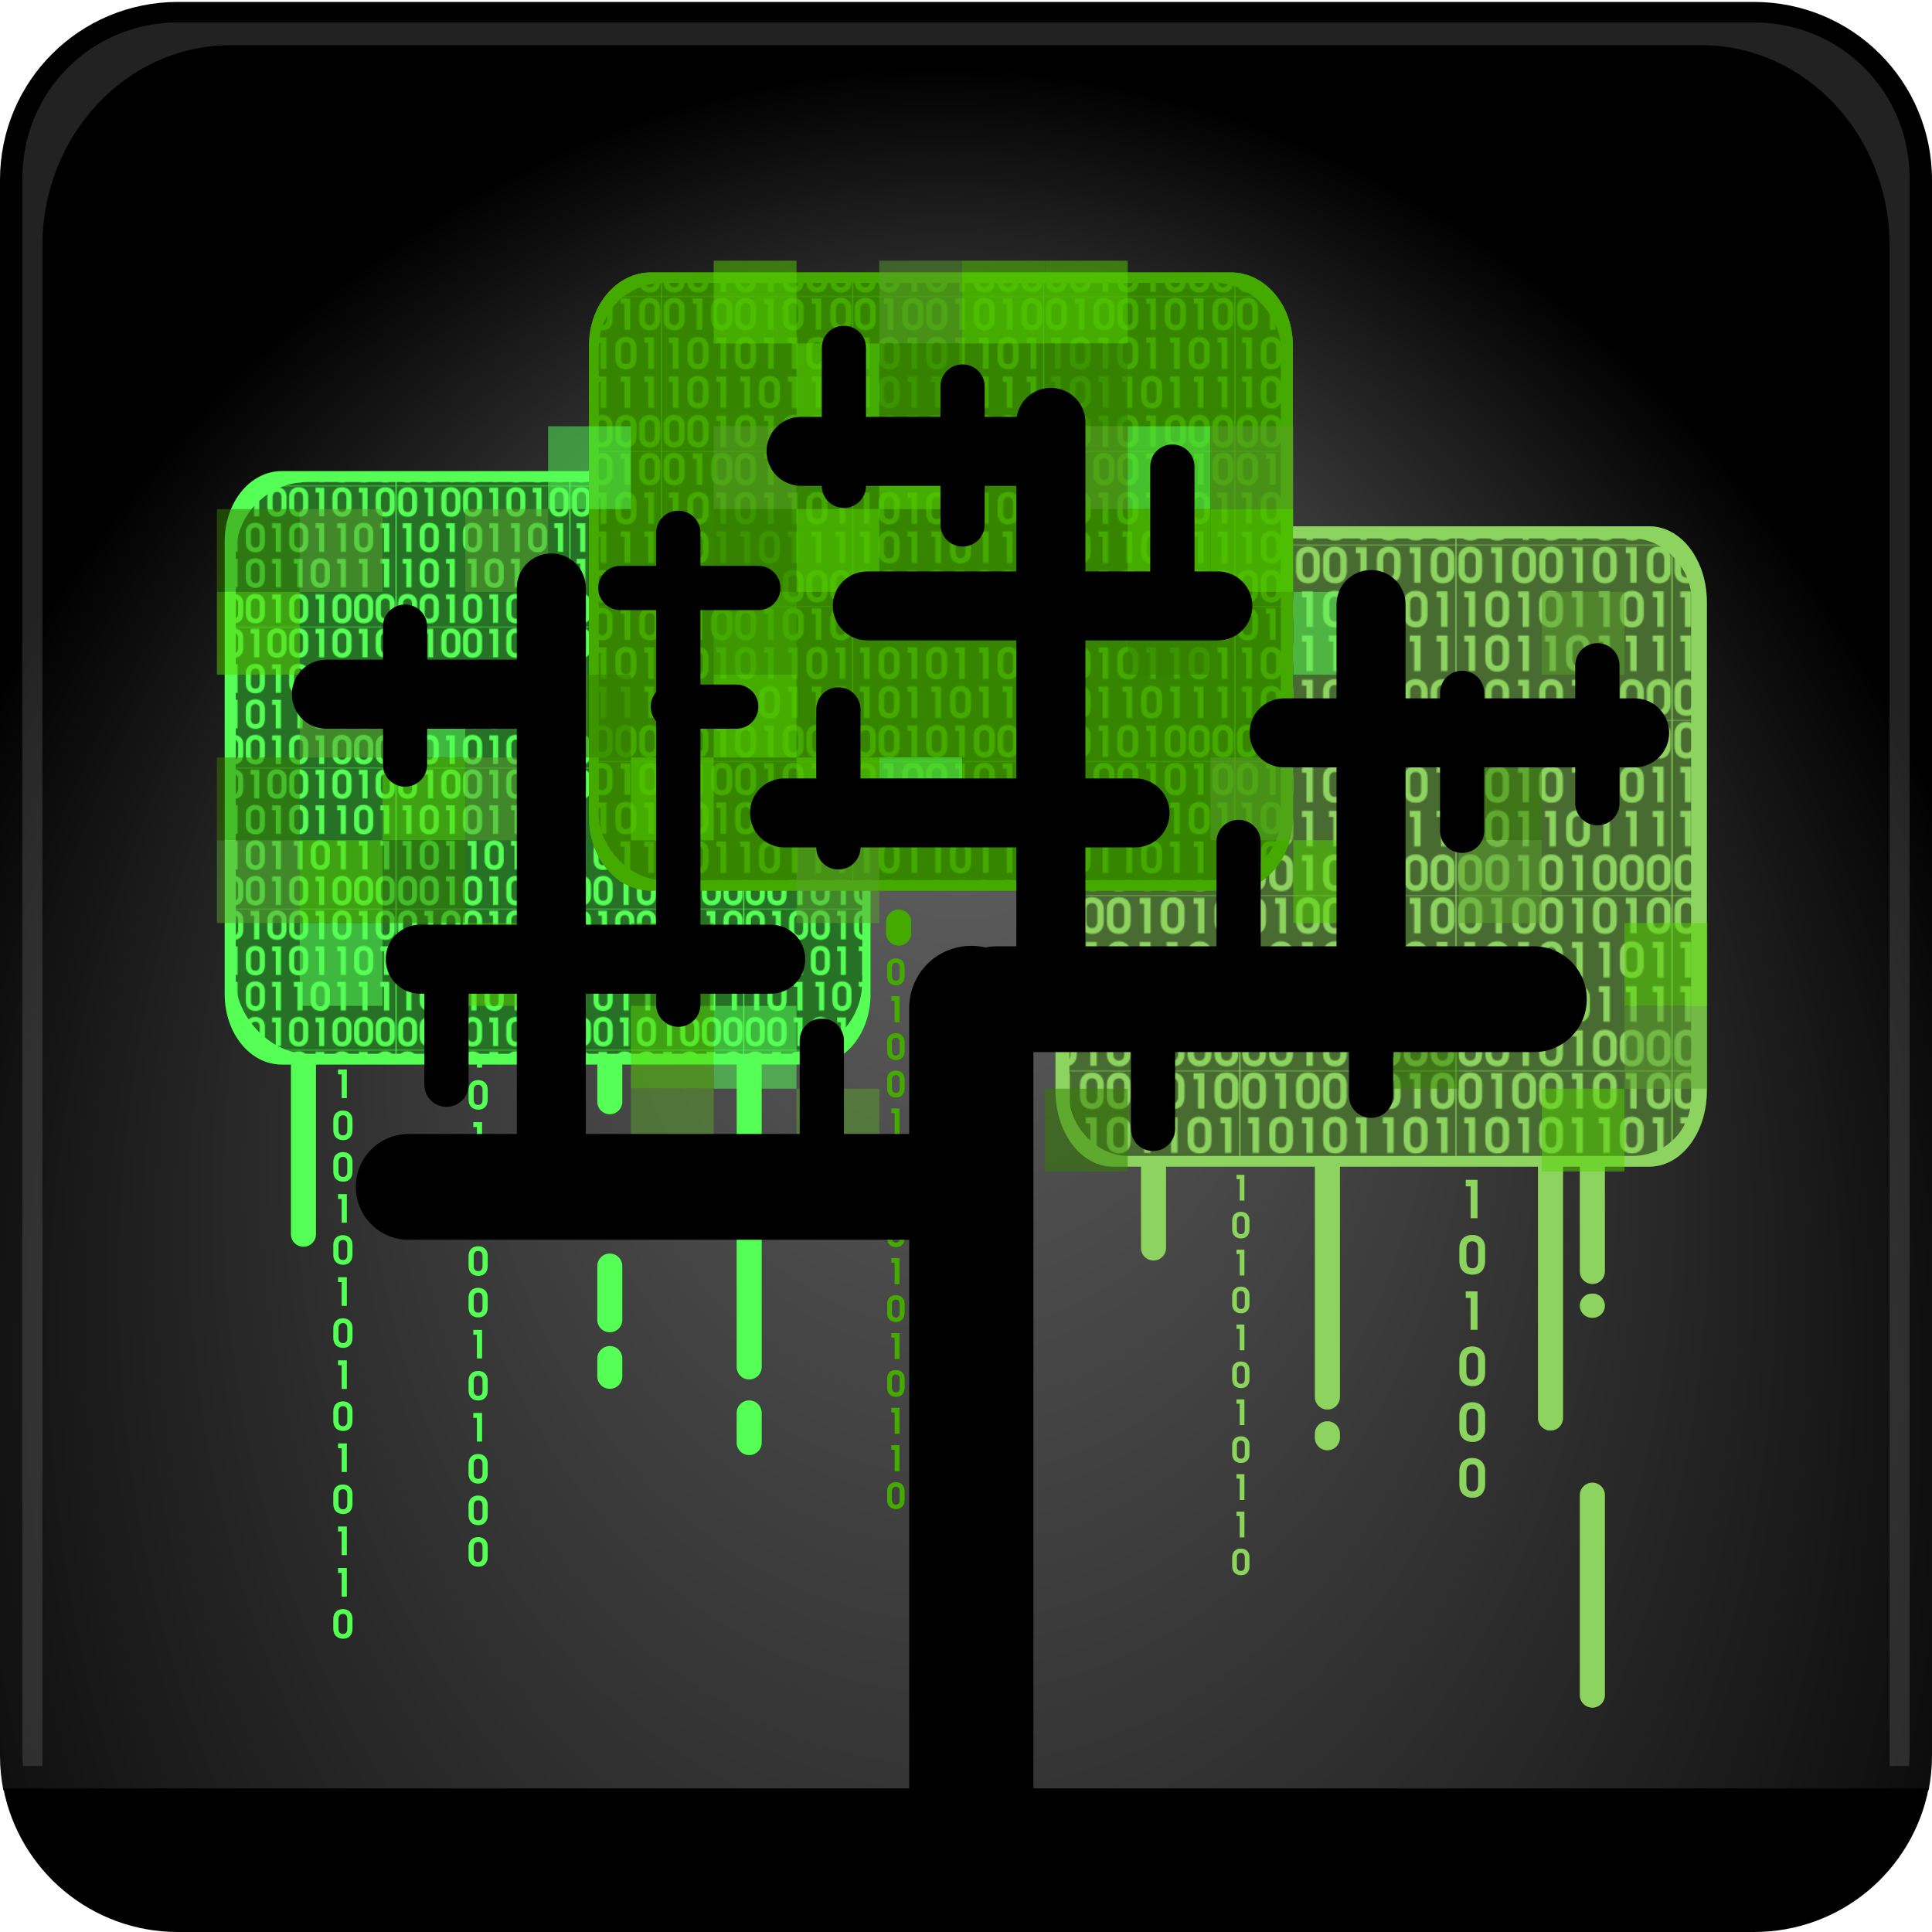 <?xml version="1.0" encoding="UTF-8" standalone="no"?>
<!-- Created with Inkscape (http://www.inkscape.org/) -->

<svg
   xmlns:dc="http://purl.org/dc/elements/1.1/"
   xmlns:cc="http://creativecommons.org/ns#"
   xmlns:rdf="http://www.w3.org/1999/02/22-rdf-syntax-ns#"
   xmlns:svg="http://www.w3.org/2000/svg"
   xmlns="http://www.w3.org/2000/svg"
   xmlns:xlink="http://www.w3.org/1999/xlink"
   xmlns:sodipodi="http://sodipodi.sourceforge.net/DTD/sodipodi-0.dtd"
   xmlns:inkscape="http://www.inkscape.org/namespaces/inkscape"
   width="564.444mm"
   height="564.444mm"
   viewBox="0 0 2000 2000"
   id="svg8300"
   version="1.1"
   inkscape:version="0.91 r13725"
   sodipodi:docname="binary_tree.svg">
  <defs
     id="defs8302">
    <linearGradient
       inkscape:collect="always"
       id="linearGradient10507">
      <stop
         style="stop-color:#666666;stop-opacity:1"
         offset="0"
         id="stop10509" />
      <stop
         style="stop-color:#000000;stop-opacity:1"
         offset="1"
         id="stop10511" />
    </linearGradient>
    <pattern
       inkscape:collect="always"
       xlink:href="#pattern9865"
       id="pattern9881"
       patternTransform="matrix(1.243,0,0,1.243,-2233.833,738.346)" />
    <pattern
       inkscape:collect="always"
       xlink:href="#pattern9865"
       id="pattern9875"
       patternTransform="matrix(1.099,0,0,1.099,-1885.751,354.809)" />
    <pattern
       patternUnits="userSpaceOnUse"
       width="179.286"
       height="145.714"
       patternTransform="translate(-2305,610.219)"
       id="pattern9865">
      <g
         transform="translate(2335,-555.219)"
         id="text9720"
         style="font-style:normal;font-variant:normal;font-weight:bold;font-stretch:normal;font-size:40px;line-height:92%;font-family:'TeX Gyre Adventor';-inkscape-font-specification:'TeX Gyre Adventor, Bold';text-align:start;letter-spacing:0px;word-spacing:0px;writing-mode:lr-tb;text-anchor:start;fill:#ffffff;fill-opacity:1;fill-rule:evenodd;stroke:none;stroke-width:1px;stroke-linecap:butt;stroke-linejoin:miter;stroke-opacity:1">
        <path
           inkscape:connector-curvature="0"
           d="m -2156.736,686.579 0,-10.32 c 0,-6 -3.88,-9.88 -9.88,-9.88 -6.08,0 -9.92,3.92 -9.92,10.16 l 0,10.04 c 0,6.64 4.08,10.4 10.16,10.4 5.8,0 9.64,-3.76 9.64,-10.4 z m -5.32,-0.04 c 0,3.8 -1.64,5.56 -4.48,5.56 -3.04,0 -4.68,-2 -4.68,-5.68 l 0,-9.88 c 0,-3.28 1.76,-5.28 4.64,-5.28 2.88,0 4.52,1.88 4.52,5.28 l 0,10 z m -17.102,0.04 0,-10.32 c 0,-6 -3.88,-9.88 -9.88,-9.88 -6.08,0 -9.92,3.92 -9.92,10.16 l 0,10.04 c 0,6.64 4.08,10.4 10.16,10.4 5.8,0 9.64,-3.76 9.64,-10.4 z m -5.32,-0.04 c 0,3.8 -1.64,5.56 -4.48,5.56 -3.04,0 -4.68,-2 -4.68,-5.68 l 0,-9.88 c 0,-3.28 1.76,-5.28 4.64,-5.28 2.88,0 4.52,1.88 4.52,5.28 l 0,10 z m -17.102,0.04 0,-10.32 c 0,-6 -3.88,-9.88 -9.88,-9.88 -6.08,0 -9.92,3.92 -9.92,10.16 l 0,10.04 c 0,6.64 4.08,10.4 10.16,10.4 5.8,0 9.64,-3.76 9.64,-10.4 z m -5.32,-0.04 c 0,3.8 -1.64,5.56 -4.48,5.56 -3.04,0 -4.68,-2 -4.68,-5.68 l 0,-9.88 c 0,-3.28 1.76,-5.28 4.64,-5.28 2.88,0 4.52,1.88 4.52,5.28 l 0,10 z m -22.942,9.92 0,-29.56 -9.04,0 0,5 3.72,0 0,24.56 5.32,0 z m -16.582,-9.88 0,-10.32 c 0,-6 -3.88,-9.88 -9.88,-9.88 -6.08,0 -9.92,3.92 -9.92,10.16 l 0,10.04 c 0,6.64 4.08,10.4 10.16,10.4 5.8,0 9.64,-3.76 9.64,-10.4 z m -5.32,-0.04 c 0,3.8 -1.64,5.56 -4.48,5.56 -3.04,0 -4.68,-2 -4.68,-5.68 l 0,-9.88 c 0,-3.28 1.76,-5.28 4.64,-5.28 2.88,0 4.52,1.88 4.52,5.28 l 0,10 z m -22.942,9.92 0,-29.56 -9.04,0 0,5 3.72,0 0,24.56 5.32,0 z m -16.582,-9.88 0,-10.32 c 0,-6 -3.88,-9.88 -9.88,-9.88 -6.08,0 -9.92,3.92 -9.92,10.16 l 0,10.04 c 0,6.64 4.08,10.4 10.16,10.4 5.8,0 9.64,-3.76 9.64,-10.4 z m -5.32,-0.04 c 0,3.8 -1.64,5.56 -4.48,5.56 -3.04,0 -4.68,-2 -4.68,-5.68 l 0,-9.88 c 0,-3.28 1.76,-5.28 4.64,-5.28 2.88,0 4.52,1.88 4.52,5.28 l 0,10 z m -17.102,0.04 0,-10.32 c 0,-6 -3.88,-9.88 -9.88,-9.88 -6.08,0 -9.92,3.92 -9.92,10.16 l 0,10.04 c 0,6.64 4.08,10.4 10.16,10.4 5.8,0 9.64,-3.76 9.64,-10.4 z m -5.32,-0.04 c 0,3.8 -1.64,5.56 -4.48,5.56 -3.04,0 -4.68,-2 -4.68,-5.68 l 0,-9.88 c 0,-3.28 1.76,-5.28 4.64,-5.28 2.88,0 4.52,1.88 4.52,5.28 l 0,10 z m 156.433,-26.88 0,-29.56 -9.04,0 0,5 3.72,0 0,24.56 5.32,0 z m -22.422,0 0,-29.56 -9.04,0 0,5 3.72,0 0,24.56 5.32,0 z m -22.422,0 0,-29.56 -9.04,0 0,5 3.72,0 0,24.56 5.32,0 z m -16.582,-9.88 0,-10.32 c 0,-6 -3.88,-9.88 -9.88,-9.88 -6.08,0 -9.92,3.92 -9.92,10.16 l 0,10.04 c 0,6.64 4.08,10.4 10.16,10.4 5.8,0 9.64,-3.76 9.64,-10.4 z m -5.32,-0.04 c 0,3.8 -1.64,5.56 -4.48,5.56 -3.04,0 -4.68,-2 -4.68,-5.68 l 0,-9.88 c 0,-3.28 1.76,-5.28 4.64,-5.28 2.88,0 4.52,1.88 4.52,5.28 l 0,10 z m -22.942,9.92 0,-29.56 -9.04,0 0,5 3.72,0 0,24.56 5.32,0 z m -22.422,0 0,-29.56 -9.04,0 0,5 3.72,0 0,24.56 5.32,0 z m -16.582,-9.88 0,-10.32 c 0,-6 -3.88,-9.88 -9.88,-9.88 -6.08,0 -9.92,3.92 -9.92,10.16 l 0,10.04 c 0,6.64 4.08,10.4 10.16,10.4 5.8,0 9.64,-3.76 9.64,-10.4 z m -5.32,-0.04 c 0,3.8 -1.64,5.56 -4.48,5.56 -3.04,0 -4.68,-2 -4.68,-5.68 l 0,-9.88 c 0,-3.28 1.76,-5.28 4.64,-5.28 2.88,0 4.52,1.88 4.52,5.28 l 0,10 z m -22.942,9.92 0,-29.56 -9.04,0 0,5 3.72,0 0,24.56 5.32,0 z m 156.953,-36.8 0,-29.56 -9.04,0 0,5 3.72,0 0,24.56 5.32,0 z m -16.582,-9.88 0,-10.32 c 0,-6 -3.88,-9.88 -9.88,-9.88 -6.08,0 -9.92,3.92 -9.92,10.16 l 0,10.04 c 0,6.64 4.08,10.4 10.16,10.4 5.8,0 9.64,-3.76 9.64,-10.4 z m -5.32,-0.04 c 0,3.8 -1.64,5.56 -4.48,5.56 -3.04,0 -4.68,-2 -4.68,-5.68 l 0,-9.88 c 0,-3.28 1.76,-5.28 4.64,-5.28 2.88,0 4.52,1.88 4.52,5.28 l 0,10 z m -22.942,9.92 0,-29.56 -9.04,0 0,5 3.72,0 0,24.56 5.32,0 z m -22.422,0 0,-29.56 -9.04,0 0,5 3.72,0 0,24.56 5.32,0 z m -16.582,-9.88 0,-10.32 c 0,-6 -3.88,-9.88 -9.88,-9.88 -6.08,0 -9.92,3.92 -9.92,10.16 l 0,10.04 c 0,6.64 4.08,10.4 10.16,10.4 5.8,0 9.64,-3.76 9.64,-10.4 z m -5.32,-0.04 c 0,3.8 -1.64,5.56 -4.48,5.56 -3.04,0 -4.68,-2 -4.68,-5.68 l 0,-9.88 c 0,-3.28 1.76,-5.28 4.64,-5.28 2.88,0 4.52,1.88 4.52,5.28 l 0,10 z m -22.942,9.92 0,-29.56 -9.04,0 0,5 3.72,0 0,24.56 5.32,0 z m -16.582,-9.88 0,-10.32 c 0,-6 -3.88,-9.88 -9.88,-9.88 -6.08,0 -9.92,3.92 -9.92,10.16 l 0,10.04 c 0,6.64 4.08,10.4 10.16,10.4 5.8,0 9.64,-3.76 9.64,-10.4 z m -5.32,-0.04 c 0,3.8 -1.64,5.56 -4.48,5.56 -3.04,0 -4.68,-2 -4.68,-5.68 l 0,-9.88 c 0,-3.28 1.76,-5.28 4.64,-5.28 2.88,0 4.52,1.88 4.52,5.28 l 0,10 z m -22.942,9.92 0,-29.56 -9.04,0 0,5 3.72,0 0,24.56 5.32,0 z m 162.793,-46.68 0,-10.32 c 0,-6 -3.88,-9.88 -9.88,-9.88 -6.08,0 -9.92,3.92 -9.92,10.16 l 0,10.04 c 0,6.64 4.08,10.4 10.16,10.4 5.8,0 9.64,-3.76 9.64,-10.4 z m -5.32,-0.04 c 0,3.8 -1.64,5.56 -4.48,5.56 -3.04,0 -4.68,-2 -4.68,-5.68 l 0,-9.88 c 0,-3.28 1.76,-5.28 4.64,-5.28 2.88,0 4.52,1.88 4.52,5.28 l 0,10 z m -22.942,9.92 0,-29.56 -9.04,0 0,5 3.72,0 0,24.56 5.32,0 z m -16.582,-9.88 0,-10.32 c 0,-6 -3.88,-9.88 -9.88,-9.88 -6.08,0 -9.92,3.92 -9.92,10.16 l 0,10.04 c 0,6.64 4.08,10.4 10.16,10.4 5.8,0 9.64,-3.76 9.64,-10.4 z m -5.32,-0.04 c 0,3.8 -1.64,5.56 -4.48,5.56 -3.04,0 -4.68,-2 -4.68,-5.68 l 0,-9.88 c 0,-3.28 1.76,-5.28 4.64,-5.28 2.88,0 4.52,1.88 4.52,5.28 l 0,10 z m -22.942,9.92 0,-29.56 -9.04,0 0,5 3.72,0 0,24.56 5.32,0 z m -16.582,-9.88 0,-10.32 c 0,-6 -3.88,-9.88 -9.88,-9.88 -6.08,0 -9.92,3.92 -9.92,10.16 l 0,10.04 c 0,6.64 4.08,10.4 10.16,10.4 5.8,0 9.64,-3.76 9.64,-10.4 z m -5.32,-0.04 c 0,3.8 -1.64,5.56 -4.48,5.56 -3.04,0 -4.68,-2 -4.68,-5.68 l 0,-9.88 c 0,-3.28 1.76,-5.28 4.64,-5.28 2.88,0 4.52,1.88 4.52,5.28 l 0,10 z m -17.102,0.04 0,-10.32 c 0,-6 -3.88,-9.88 -9.88,-9.88 -6.08,0 -9.92,3.92 -9.92,10.16 l 0,10.04 c 0,6.64 4.08,10.4 10.16,10.4 5.8,0 9.64,-3.76 9.64,-10.4 z m -5.32,-0.04 c 0,3.8 -1.64,5.56 -4.48,5.56 -3.04,0 -4.68,-2 -4.68,-5.68 l 0,-9.88 c 0,-3.28 1.76,-5.28 4.64,-5.28 2.88,0 4.52,1.88 4.52,5.28 l 0,10 z m -22.942,9.92 0,-29.56 -9.04,0 0,5 3.72,0 0,24.56 5.32,0 z m -16.582,-9.88 0,-10.32 c 0,-6 -3.88,-9.88 -9.88,-9.88 -6.08,0 -9.92,3.92 -9.92,10.16 l 0,10.04 c 0,6.64 4.08,10.4 10.16,10.4 5.8,0 9.64,-3.76 9.64,-10.4 z m -5.32,-0.04 c 0,3.8 -1.64,5.56 -4.48,5.56 -3.04,0 -4.68,-2 -4.68,-5.68 l 0,-9.88 c 0,-3.28 1.76,-5.28 4.64,-5.28 2.88,0 4.52,1.88 4.52,5.28 l 0,10 z M -2335,555.219 l 179.286,0 0,145.714 -179.286,0 z"
           style="fill:#000000"
           id="path9861" />
      </g>
    </pattern>
    <radialGradient
       inkscape:collect="always"
       xlink:href="#linearGradient10507"
       id="radialGradient10513"
       cx="-659.506"
       cy="-1338.751"
       fx="-1676.975"
       fy="-1371.89"
       r="1573.818"
       gradientTransform="matrix(0,0.985,-0.767,8.5077688e-6,-2229.443,1232.884)"
       gradientUnits="userSpaceOnUse" />
    <filter
       inkscape:collect="always"
       style="color-interpolation-filters:sRGB"
       id="filter10551"
       x="-0.067"
       width="1.135"
       y="-0.037"
       height="1.075">
      <feGaussianBlur
         inkscape:collect="always"
         stdDeviation="18.772"
         id="feGaussianBlur10553" />
    </filter>
    <filter
       inkscape:collect="always"
       style="color-interpolation-filters:sRGB"
       id="filter10677"
       x="-0.066"
       width="1.132"
       y="-0.038"
       height="1.075">
      <feGaussianBlur
         inkscape:collect="always"
         stdDeviation="20.087"
         id="feGaussianBlur10679" />
    </filter>
    <filter
       inkscape:collect="always"
       style="color-interpolation-filters:sRGB"
       id="filter10699"
       x="-0.068"
       width="1.135"
       y="-0.037"
       height="1.074">
      <feGaussianBlur
         inkscape:collect="always"
         stdDeviation="18.971"
         id="feGaussianBlur10701" />
    </filter>
  </defs>
  <sodipodi:namedview
     id="base"
     pagecolor="#ffffff"
     bordercolor="#666666"
     borderopacity="1.0"
     inkscape:pageopacity="0.0"
     inkscape:pageshadow="2"
     inkscape:zoom="0.27400387"
     inkscape:cx="238.06139"
     inkscape:cy="1100.3366"
     inkscape:document-units="px"
     inkscape:current-layer="layer1"
     showgrid="false"
     inkscape:snap-global="false"
     inkscape:snap-bbox="true"
     inkscape:window-width="1680"
     inkscape:window-height="992"
     inkscape:window-x="0"
     inkscape:window-y="27"
     inkscape:window-maximized="1"
     inkscape:bbox-paths="true"
     inkscape:snap-intersection-paths="true"
     inkscape:snap-bbox-midpoints="true"
     inkscape:bbox-nodes="true"
     inkscape:snap-bbox-edge-midpoints="true"
     fit-margin-top="0"
     fit-margin-left="0"
     fit-margin-right="0"
     fit-margin-bottom="0" />
  <g
     inkscape:label="Layer 1"
     inkscape:groupmode="layer"
     id="layer1"
     transform="translate(2175.477,1033.352)">
    <path
       style="color:#000000;clip-rule:nonzero;display:inline;overflow:visible;visibility:visible;opacity:1;isolation:auto;mix-blend-mode:normal;color-interpolation:sRGB;color-interpolation-filters:linearRGB;solid-color:#000000;solid-opacity:1;fill:url(#radialGradient10513);fill-opacity:1;fill-rule:evenodd;stroke:none;stroke-width:1;stroke-linecap:butt;stroke-linejoin:miter;stroke-miterlimit:4;stroke-dasharray:none;stroke-dashoffset:0;stroke-opacity:1;color-rendering:auto;image-rendering:auto;shape-rendering:auto;text-rendering:auto;enable-background:accumulate"
       d="m -1991.152,-1031.352 c -102.115,0 -184.324,82.207 -184.324,184.322 l 0,1631.354 c 0,12.223 1.247,24.138 3.496,35.684 l 1993.01,0 c 2.249,-11.546 3.494,-23.46 3.494,-35.684 l 0,-1631.354 c 0,-102.115 -82.207,-184.322 -184.322,-184.322 l -1631.353,0 z"
       id="rect10505"
       inkscape:connector-curvature="0" />
    <g
       id="g18057">
      <g
         transform="translate(0,-118)"
         id="g10840">
        <path
           inkscape:connector-curvature="0"
           style="color:#000000;clip-rule:nonzero;display:inline;overflow:visible;visibility:visible;opacity:1;isolation:auto;mix-blend-mode:normal;color-interpolation:sRGB;color-interpolation-filters:linearRGB;solid-color:#000000;solid-opacity:1;fill:#338000;fill-opacity:1;fill-rule:nonzero;stroke:none;stroke-width:1;stroke-linecap:butt;stroke-linejoin:miter;stroke-miterlimit:4;stroke-dasharray:none;stroke-dashoffset:0;stroke-opacity:1;color-rendering:auto;image-rendering:auto;shape-rendering:auto;text-rendering:auto;enable-background:accumulate"
           d="m -1023.361,-370.494 c -32.961,0 -59.496,35.009 -59.496,78.496 l 0,505.863 c 0,43.487 26.535,78.496 59.496,78.496 l 29.076,0 0,84.207 c 0,7.167 5.769,12.938 12.936,12.938 7.167,0 12.938,-5.771 12.938,-12.938 l 0,-84.207 154.127,0 0,238.492 c 0,7.167 5.769,12.938 12.936,12.938 7.167,0 12.938,-5.771 12.938,-12.938 l 0,-238.492 205.062,0 0,260.227 c 0,7.167 5.769,12.936 12.936,12.936 7.167,0 12.938,-5.769 12.938,-12.936 l 0,-260.227 17.477,0 0,108.492 c 0,7.167 5.769,12.938 12.936,12.938 7.167,0 12.938,-5.771 12.938,-12.938 l 0,-108.492 46.061,0 c 32.961,0 59.494,-35.009 59.494,-78.496 l 0,-505.863 c 0,-43.487 -26.533,-78.496 -59.494,-78.496 l -555.295,0 z m 127.916,671.332 0,4.502 3.352,0 0,22.121 4.791,0 0,-26.623 -8.143,0 z m 237.348,5.215 0,6.711 4.992,0 0,32.963 7.141,0 0,-39.674 -12.133,0 z m -232.844,33.053 c -5.476,0 -8.936,3.53 -8.936,9.15 l 0,9.043 c 0,5.98 3.674,9.367 9.15,9.367 5.224,0 8.684,-3.387 8.684,-9.367 l 0,-9.295 c 0,-5.404 -3.494,-8.898 -8.898,-8.898 z m 0.035,4.396 c 2.594,0 4.072,1.692 4.072,4.754 l 0,9.008 c 0,3.422 -1.477,5.008 -4.035,5.008 -2.738,0 -4.215,-1.803 -4.215,-5.117 l 0,-8.898 c 0,-2.954 1.584,-4.754 4.178,-4.754 z m 239.52,19.578 c -8.16,0 -13.314,5.26 -13.314,13.635 l 0,13.475 c 0,8.912 5.477,13.959 13.637,13.959 7.784,0 12.938,-5.047 12.938,-13.959 l 0,-13.85 c 0,-8.053 -5.207,-13.26 -13.26,-13.26 z m 0.053,6.549 c 3.865,0 6.066,2.523 6.066,7.086 l 0,13.422 c 0,5.1 -2.2,7.461 -6.012,7.461 -4.08,0 -6.281,-2.684 -6.281,-7.623 l 0,-13.26 c 0,-4.402 2.361,-7.086 6.227,-7.086 z m -244.111,8.684 0,4.502 3.352,0 0,22.121 4.791,0 0,-26.623 -8.143,0 z m 4.504,38.268 c -5.476,0 -8.936,3.53 -8.936,9.15 l 0,9.043 c 0,5.98 3.674,9.367 9.15,9.367 5.224,0 8.684,-3.387 8.684,-9.367 l 0,-9.295 c 0,-5.404 -3.494,-8.898 -8.898,-8.898 z m 0.035,4.396 c 2.594,0 4.072,1.692 4.072,4.754 l 0,9.008 c 0,3.422 -1.477,5.008 -4.035,5.008 -2.738,0 -4.215,-1.803 -4.215,-5.117 l 0,-8.898 c 0,-2.954 1.584,-4.754 4.178,-4.754 z m 232.809,0.525 0,6.711 4.992,0 0,32.961 7.141,0 0,-39.672 -12.133,0 z m 130.607,2.289 c -6.931,0 -12.51,5.579 -12.51,12.51 0,6.931 5.579,12.512 12.51,12.512 l 0.854,0 c 6.931,0 12.51,-5.581 12.51,-12.512 0,-6.931 -5.579,-12.51 -12.51,-12.51 l -0.854,0 z m -367.955,31.996 0,4.502 3.352,0 0,22.121 4.791,0 0,-26.623 -8.143,0 z m 244.059,22.74 c -8.16,0 -13.314,5.262 -13.314,13.637 l 0,13.475 c 0,8.912 5.477,13.957 13.637,13.957 7.784,0 12.938,-5.045 12.938,-13.957 l 0,-13.852 c 0,-8.053 -5.207,-13.26 -13.26,-13.26 z m 0.053,6.549 c 3.865,0 6.066,2.525 6.066,7.088 l 0,13.42 c 0,5.1 -2.2,7.463 -6.012,7.463 -4.08,0 -6.281,-2.684 -6.281,-7.623 l 0,-13.26 c 0,-4.402 2.361,-7.088 6.227,-7.088 z m -239.607,8.979 c -5.476,0 -8.936,3.53 -8.936,9.15 l 0,9.043 c 0,5.98 3.674,9.367 9.15,9.367 5.224,0 8.684,-3.387 8.684,-9.367 l 0,-9.295 c 0,-5.404 -3.494,-8.898 -8.898,-8.898 z m 0.035,4.396 c 2.594,0 4.072,1.692 4.072,4.754 l 0,9.008 c 0,3.422 -1.477,5.008 -4.035,5.008 -2.738,0 -4.215,-1.803 -4.215,-5.117 l 0,-8.898 c 0,-2.954 1.584,-4.754 4.178,-4.754 z m -4.539,34.811 0,4.502 3.352,0 0,22.121 4.791,0 0,-26.623 -8.143,0 z m 244.059,2.99 c -8.16,0 -13.314,5.26 -13.314,13.635 l 0,13.475 c 0,8.912 5.477,13.959 13.637,13.959 7.784,0 12.938,-5.047 12.938,-13.959 l 0,-13.85 c 0,-8.053 -5.207,-13.26 -13.26,-13.26 z m 0.053,6.549 c 3.865,0 6.066,2.523 6.066,7.086 l 0,13.422 c 0,5.1 -2.2,7.463 -6.012,7.463 -4.08,0 -6.281,-2.686 -6.281,-7.625 l 0,-13.26 c 0,-4.402 2.361,-7.086 6.227,-7.086 z m -150.016,13.133 c -7.167,0 -12.936,5.771 -12.936,12.938 l 0,4.127 c 0,7.167 5.769,12.936 12.936,12.936 7.167,0 12.938,-5.769 12.938,-12.936 l 0,-4.127 c 0,-7.167 -5.771,-12.938 -12.938,-12.938 z m -89.592,15.596 c -5.476,0 -8.936,3.53 -8.936,9.15 l 0,9.043 c 0,5.98 3.674,9.367 9.15,9.367 5.224,0 8.684,-3.387 8.684,-9.367 l 0,-9.295 c 0,-5.404 -3.494,-8.898 -8.898,-8.898 z m 0.035,4.396 c 2.594,0 4.072,1.692 4.072,4.754 l 0,9.008 c 0,3.422 -1.477,5.008 -4.035,5.008 -2.738,0 -4.215,-1.803 -4.215,-5.117 l 0,-8.898 c 0,-2.954 1.584,-4.754 4.178,-4.754 z m 239.52,18.049 c -8.16,0 -13.314,5.262 -13.314,13.637 l 0,13.475 c 0,8.912 5.477,13.959 13.637,13.959 7.784,0 12.938,-5.047 12.938,-13.959 l 0,-13.85 c 0,-8.053 -5.207,-13.262 -13.26,-13.262 z m 0.053,6.551 c 3.865,0 6.066,2.523 6.066,7.086 l 0,13.422 c 0,5.1 -2.2,7.461 -6.012,7.461 -4.08,0 -6.281,-2.684 -6.281,-7.623 l 0,-13.26 c 0,-4.402 2.361,-7.086 6.227,-7.086 z m -244.111,10.211 0,4.502 3.352,0 0,22.121 4.791,0 0,-26.623 -8.143,0 z m 368.381,8.77 c -7.167,0 -12.936,5.769 -12.936,12.936 l 0,206.984 c 0,7.167 5.769,12.936 12.936,12.936 7.167,0 12.938,-5.769 12.938,-12.936 l 0,-206.984 c 0,-7.167 -5.771,-12.936 -12.938,-12.936 z m -368.381,29.967 0,4.504 3.352,0 0,22.119 4.791,0 0,-26.623 -8.143,0 z m 4.504,38.27 c -5.476,0 -8.936,3.53 -8.936,9.15 l 0,9.043 c 0,5.98 3.674,9.367 9.15,9.367 5.224,0 8.684,-3.387 8.684,-9.367 l 0,-9.295 c 0,-5.404 -3.494,-8.898 -8.898,-8.898 z m 0.035,4.395 c 2.594,0 4.072,1.694 4.072,4.756 l 0,9.006 c 0,3.422 -1.477,5.008 -4.035,5.008 -2.738,0 -4.215,-1.801 -4.215,-5.115 l 0,-8.898 c 0,-2.954 1.584,-4.756 4.178,-4.756 z"
           id="rect8915" />
        <path
           inkscape:connector-curvature="0"
           id="path10681"
           d="m -1023.361,-370.494 c -32.961,0 -59.496,35.009 -59.496,78.496 l 0,505.863 c 0,43.487 26.535,78.496 59.496,78.496 l 29.076,0 0,84.207 c 0,7.167 5.769,12.938 12.936,12.938 7.167,0 12.938,-5.771 12.938,-12.938 l 0,-84.207 154.127,0 0,238.492 c 0,7.167 5.769,12.938 12.936,12.938 7.167,0 12.938,-5.771 12.938,-12.938 l 0,-238.492 205.062,0 0,260.227 c 0,7.167 5.769,12.936 12.936,12.936 7.167,0 12.938,-5.769 12.938,-12.936 l 0,-260.227 17.477,0 0,108.492 c 0,7.167 5.769,12.938 12.936,12.938 7.167,0 12.938,-5.771 12.938,-12.938 l 0,-108.492 46.061,0 c 32.961,0 59.494,-35.009 59.494,-78.496 l 0,-505.863 c 0,-43.487 -26.533,-78.496 -59.494,-78.496 l -555.295,0 z m 127.916,671.332 0,4.502 3.352,0 0,22.121 4.791,0 0,-26.623 -8.143,0 z m 237.348,5.215 0,6.711 4.992,0 0,32.963 7.141,0 0,-39.674 -12.133,0 z m -232.844,33.053 c -5.476,0 -8.936,3.53 -8.936,9.15 l 0,9.043 c 0,5.98 3.674,9.367 9.15,9.367 5.224,0 8.684,-3.387 8.684,-9.367 l 0,-9.295 c 0,-5.404 -3.494,-8.898 -8.898,-8.898 z m 0.035,4.396 c 2.594,0 4.072,1.692 4.072,4.754 l 0,9.008 c 0,3.422 -1.477,5.008 -4.035,5.008 -2.738,0 -4.215,-1.803 -4.215,-5.117 l 0,-8.898 c 0,-2.954 1.584,-4.754 4.178,-4.754 z m 239.52,19.578 c -8.16,0 -13.314,5.26 -13.314,13.635 l 0,13.475 c 0,8.912 5.477,13.959 13.637,13.959 7.784,0 12.938,-5.047 12.938,-13.959 l 0,-13.85 c 0,-8.053 -5.207,-13.26 -13.26,-13.26 z m 0.053,6.549 c 3.865,0 6.066,2.523 6.066,7.086 l 0,13.422 c 0,5.1 -2.2,7.461 -6.012,7.461 -4.08,0 -6.281,-2.684 -6.281,-7.623 l 0,-13.26 c 0,-4.402 2.361,-7.086 6.227,-7.086 z m -244.111,8.684 0,4.502 3.352,0 0,22.121 4.791,0 0,-26.623 -8.143,0 z m 4.504,38.268 c -5.476,0 -8.936,3.53 -8.936,9.15 l 0,9.043 c 0,5.98 3.674,9.367 9.15,9.367 5.224,0 8.684,-3.387 8.684,-9.367 l 0,-9.295 c 0,-5.404 -3.494,-8.898 -8.898,-8.898 z m 0.035,4.396 c 2.594,0 4.072,1.692 4.072,4.754 l 0,9.008 c 0,3.422 -1.477,5.008 -4.035,5.008 -2.738,0 -4.215,-1.803 -4.215,-5.117 l 0,-8.898 c 0,-2.954 1.584,-4.754 4.178,-4.754 z m 232.809,0.525 0,6.711 4.992,0 0,32.961 7.141,0 0,-39.672 -12.133,0 z m 130.607,2.289 c -6.931,0 -12.51,5.579 -12.51,12.51 0,6.931 5.579,12.512 12.51,12.512 l 0.854,0 c 6.931,0 12.51,-5.581 12.51,-12.512 0,-6.931 -5.579,-12.51 -12.51,-12.51 l -0.854,0 z m -367.955,31.996 0,4.502 3.352,0 0,22.121 4.791,0 0,-26.623 -8.143,0 z m 244.059,22.74 c -8.16,0 -13.314,5.262 -13.314,13.637 l 0,13.475 c 0,8.912 5.477,13.957 13.637,13.957 7.784,0 12.938,-5.045 12.938,-13.957 l 0,-13.852 c 0,-8.053 -5.207,-13.26 -13.26,-13.26 z m 0.053,6.549 c 3.865,0 6.066,2.525 6.066,7.088 l 0,13.42 c 0,5.1 -2.2,7.463 -6.012,7.463 -4.08,0 -6.281,-2.684 -6.281,-7.623 l 0,-13.26 c 0,-4.402 2.361,-7.088 6.227,-7.088 z m -239.607,8.979 c -5.476,0 -8.936,3.53 -8.936,9.15 l 0,9.043 c 0,5.98 3.674,9.367 9.15,9.367 5.224,0 8.684,-3.387 8.684,-9.367 l 0,-9.295 c 0,-5.404 -3.494,-8.898 -8.898,-8.898 z m 0.035,4.396 c 2.594,0 4.072,1.692 4.072,4.754 l 0,9.008 c 0,3.422 -1.477,5.008 -4.035,5.008 -2.738,0 -4.215,-1.803 -4.215,-5.117 l 0,-8.898 c 0,-2.954 1.584,-4.754 4.178,-4.754 z m -4.539,34.811 0,4.502 3.352,0 0,22.121 4.791,0 0,-26.623 -8.143,0 z m 244.059,2.99 c -8.16,0 -13.314,5.26 -13.314,13.635 l 0,13.475 c 0,8.912 5.477,13.959 13.637,13.959 7.784,0 12.938,-5.047 12.938,-13.959 l 0,-13.85 c 0,-8.053 -5.207,-13.26 -13.26,-13.26 z m 0.053,6.549 c 3.865,0 6.066,2.523 6.066,7.086 l 0,13.422 c 0,5.1 -2.2,7.463 -6.012,7.463 -4.08,0 -6.281,-2.686 -6.281,-7.625 l 0,-13.26 c 0,-4.402 2.361,-7.086 6.227,-7.086 z m -150.016,13.133 c -7.167,0 -12.936,5.771 -12.936,12.938 l 0,4.127 c 0,7.167 5.769,12.936 12.936,12.936 7.167,0 12.938,-5.769 12.938,-12.936 l 0,-4.127 c 0,-7.167 -5.771,-12.938 -12.938,-12.938 z m -89.592,15.596 c -5.476,0 -8.936,3.53 -8.936,9.15 l 0,9.043 c 0,5.98 3.674,9.367 9.15,9.367 5.224,0 8.684,-3.387 8.684,-9.367 l 0,-9.295 c 0,-5.404 -3.494,-8.898 -8.898,-8.898 z m 0.035,4.396 c 2.594,0 4.072,1.692 4.072,4.754 l 0,9.008 c 0,3.422 -1.477,5.008 -4.035,5.008 -2.738,0 -4.215,-1.803 -4.215,-5.117 l 0,-8.898 c 0,-2.954 1.584,-4.754 4.178,-4.754 z m 239.52,18.049 c -8.16,0 -13.314,5.262 -13.314,13.637 l 0,13.475 c 0,8.912 5.477,13.959 13.637,13.959 7.784,0 12.938,-5.047 12.938,-13.959 l 0,-13.85 c 0,-8.053 -5.207,-13.262 -13.26,-13.262 z m 0.053,6.551 c 3.865,0 6.066,2.523 6.066,7.086 l 0,13.422 c 0,5.1 -2.2,7.461 -6.012,7.461 -4.08,0 -6.281,-2.684 -6.281,-7.623 l 0,-13.26 c 0,-4.402 2.361,-7.086 6.227,-7.086 z m -244.111,10.211 0,4.502 3.352,0 0,22.121 4.791,0 0,-26.623 -8.143,0 z m 368.381,8.77 c -7.167,0 -12.936,5.769 -12.936,12.936 l 0,206.984 c 0,7.167 5.769,12.936 12.936,12.936 7.167,0 12.938,-5.769 12.938,-12.936 l 0,-206.984 c 0,-7.167 -5.771,-12.936 -12.938,-12.936 z m -368.381,29.967 0,4.504 3.352,0 0,22.119 4.791,0 0,-26.623 -8.143,0 z m 4.504,38.27 c -5.476,0 -8.936,3.53 -8.936,9.15 l 0,9.043 c 0,5.98 3.674,9.367 9.15,9.367 5.224,0 8.684,-3.387 8.684,-9.367 l 0,-9.295 c 0,-5.404 -3.494,-8.898 -8.898,-8.898 z m 0.035,4.395 c 2.594,0 4.072,1.694 4.072,4.756 l 0,9.006 c 0,3.422 -1.477,5.008 -4.035,5.008 -2.738,0 -4.215,-1.801 -4.215,-5.115 l 0,-8.898 c 0,-2.954 1.584,-4.756 4.178,-4.756 z"
           style="color:#000000;clip-rule:nonzero;display:inline;overflow:visible;visibility:visible;opacity:1;isolation:auto;mix-blend-mode:normal;color-interpolation:sRGB;color-interpolation-filters:linearRGB;solid-color:#000000;solid-opacity:1;fill:#8dd35f;fill-opacity:1;fill-rule:nonzero;stroke:none;stroke-width:1;stroke-linecap:butt;stroke-linejoin:miter;stroke-miterlimit:4;stroke-dasharray:none;stroke-dashoffset:0;stroke-opacity:1;filter:url(#filter10699);color-rendering:auto;image-rendering:auto;shape-rendering:auto;text-rendering:auto;enable-background:accumulate" />
        <rect
           rx="60.206"
           style="color:#000000;clip-rule:nonzero;display:inline;overflow:visible;visibility:visible;opacity:0.495;isolation:auto;mix-blend-mode:normal;color-interpolation:sRGB;color-interpolation-filters:linearRGB;solid-color:#000000;solid-opacity:1;fill:url(#pattern9881);fill-opacity:1;fill-rule:evenodd;stroke:none;stroke-width:1;stroke-linecap:butt;stroke-linejoin:miter;stroke-miterlimit:4;stroke-dasharray:none;stroke-dashoffset:0;stroke-opacity:1;color-rendering:auto;image-rendering:auto;shape-rendering:auto;text-rendering:auto;enable-background:accumulate"
           id="rect9877"
           width="643.658"
           height="639.152"
           x="-1068.492"
           y="-357.94"
           ry="59.938" />
        <path
           inkscape:connector-curvature="0"
           style="color:#000000;clip-rule:nonzero;display:inline;overflow:visible;visibility:visible;opacity:1;isolation:auto;mix-blend-mode:normal;color-interpolation:sRGB;color-interpolation-filters:linearRGB;solid-color:#000000;solid-opacity:1;fill:#008000;fill-opacity:1;fill-rule:nonzero;stroke:none;stroke-width:1;stroke-linecap:butt;stroke-linejoin:miter;stroke-miterlimit:4;stroke-dasharray:none;stroke-dashoffset:0;stroke-opacity:1;color-rendering:auto;image-rendering:auto;shape-rendering:auto;text-rendering:auto;enable-background:accumulate"
           d="m -1883.865,-427.639 c -32.681,0 -58.992,32.446 -58.992,72.746 l 0,468.797 c 0,40.3 26.311,72.744 58.992,72.744 l 9.58,0 0,175.635 c 0,7.167 5.769,12.936 12.936,12.936 7.167,0 12.938,-5.769 12.938,-12.936 l 0,-175.635 166.637,0 0,3.184 5.32,0 0,-3.184 119.312,0 0,38.492 c 0,7.167 5.769,12.936 12.936,12.936 7.167,0 12.938,-5.769 12.938,-12.936 l 0,-38.492 118.412,0 0,313.043 c 0,7.167 5.771,12.936 12.938,12.936 7.167,0 12.935,-5.769 12.935,-12.936 l 0,-313.043 53.707,0 c 32.681,0 58.992,-32.444 58.992,-72.744 l 0,-468.797 c 0,-40.3 -26.311,-72.746 -58.992,-72.746 l -550.588,0 z m 58.371,619.445 0,5 3.719,0 0,24.561 5.32,0 0,-29.561 -9.039,0 z m 145,10.955 c -6.08,0 -9.92,3.92 -9.92,10.16 l 0,10.041 c 0,6.64 4.08,10.4 10.16,10.4 5.8,0 9.639,-3.76 9.639,-10.4 l 0,-10.32 c 0,-6 -3.879,-9.881 -9.879,-9.881 z m 0.039,4.881 c 2.88,0 4.52,1.879 4.52,5.279 l 0,10 c 0,3.8 -1.639,5.561 -4.479,5.561 -3.04,0 -4.68,-2 -4.68,-5.68 l 0,-9.881 c 0,-3.28 1.759,-5.279 4.639,-5.279 z m -140.039,26.654 c -6.08,0 -9.92,3.92 -9.92,10.16 l 0,10.039 c 0,6.64 4.08,10.4 10.16,10.4 5.8,0 9.639,-3.76 9.639,-10.4 l 0,-10.32 c 0,-6 -3.879,-9.879 -9.879,-9.879 z m 0.039,4.879 c 2.88,0 4.52,1.881 4.52,5.281 l 0,10 c 0,3.8 -1.639,5.559 -4.479,5.559 -3.04,0 -4.68,-2 -4.68,-5.68 l 0,-9.879 c 0,-3.28 1.759,-5.281 4.639,-5.281 z m 134.961,7.117 0,5 3.719,0 0,24.559 5.32,0 0,-29.559 -9.039,0 z m -135,31.014 c -6.08,0 -9.92,3.92 -9.92,10.16 l 0,10.039 c 0,6.64 4.08,10.4 10.16,10.4 5.8,0 9.639,-3.76 9.639,-10.4 l 0,-10.32 c 0,-6 -3.879,-9.879 -9.879,-9.879 z m 0.039,4.879 c 2.88,0 4.52,1.881 4.52,5.281 l 0,10 c 0,3.8 -1.639,5.561 -4.479,5.561 -3.04,0 -4.68,-2.002 -4.68,-5.682 l 0,-9.879 c 0,-3.28 1.759,-5.281 4.639,-5.281 z m 134.961,7.117 0,5 3.719,0 0,24.561 5.32,0 0,-29.561 -9.039,0 z m -140,31.533 0,5 3.719,0 0,24.561 5.32,0 0,-29.561 -9.039,0 z m 140,11.477 0,5 3.719,0 0,24.561 5.32,0 0,-29.561 -9.039,0 z m -135,31.014 c -6.08,0 -9.92,3.92 -9.92,10.16 l 0,10.041 c 0,6.64 4.08,10.398 10.16,10.398 5.8,0 9.639,-3.758 9.639,-10.398 l 0,-10.32 c 0,-6 -3.879,-9.881 -9.879,-9.881 z m 0.039,4.881 c 2.88,0 4.52,1.879 4.52,5.279 l 0,10 c 0,3.8 -1.639,5.561 -4.479,5.561 -3.04,0 -4.68,-2 -4.68,-5.68 l 0,-9.881 c 0,-3.28 1.759,-5.279 4.639,-5.279 z m 139.961,6.596 c -6.08,0 -9.92,3.92 -9.92,10.16 l 0,10.039 c 0,6.64 4.08,10.4 10.16,10.4 5.8,0 9.639,-3.76 9.639,-10.4 l 0,-10.32 c 0,-6 -3.879,-9.879 -9.879,-9.879 z m 0.039,4.879 c 2.88,0 4.52,1.881 4.52,5.281 l 0,10 c 0,3.8 -1.639,5.559 -4.479,5.559 -3.04,0 -4.68,-2 -4.68,-5.68 l 0,-9.879 c 0,-3.28 1.759,-5.281 4.639,-5.281 z m 136.248,2.68 c -7.167,0 -12.936,5.771 -12.936,12.938 l 0,55.555 c 0,7.167 5.769,12.938 12.936,12.938 7.167,0 12.938,-5.771 12.938,-12.938 l 0,-55.555 c 0,-7.167 -5.771,-12.938 -12.938,-12.938 z m -281.287,24.496 0,5 3.719,0 0,24.559 5.32,0 0,-29.559 -9.039,0 z m 145,10.955 c -6.08,0 -9.92,3.92 -9.92,10.16 l 0,10.039 c 0,6.64 4.08,10.4 10.16,10.4 5.8,0 9.639,-3.76 9.639,-10.4 l 0,-10.32 c 0,-6 -3.879,-9.879 -9.879,-9.879 z m 0.039,4.879 c 2.88,0 4.52,1.881 4.52,5.281 l 0,10 c 0,3.8 -1.639,5.561 -4.479,5.561 -3.04,0 -4.68,-2.002 -4.68,-5.682 l 0,-9.879 c 0,-3.28 1.759,-5.281 4.639,-5.281 z m -140.039,26.654 c -6.08,0 -9.92,3.92 -9.92,10.16 l 0,10.041 c 0,6.64 4.08,10.4 10.16,10.4 5.8,0 9.639,-3.76 9.639,-10.4 l 0,-10.32 c 0,-6 -3.879,-9.881 -9.879,-9.881 z m 0.039,4.881 c 2.88,0 4.52,1.879 4.52,5.279 l 0,10 c 0,3.8 -1.639,5.561 -4.479,5.561 -3.04,0 -4.68,-2 -4.68,-5.68 l 0,-9.881 c 0,-3.28 1.759,-5.279 4.639,-5.279 z m 134.961,7.115 0,5 3.719,0 0,24.561 5.32,0 0,-29.561 -9.039,0 z m 141.287,16.734 c -7.167,0 -12.936,5.771 -12.936,12.938 l 0,18.412 c 0,7.167 5.769,12.936 12.936,12.936 7.167,0 12.938,-5.769 12.938,-12.936 l 0,-18.412 c 0,-7.167 -5.771,-12.938 -12.938,-12.938 z m -281.287,14.801 0,5 3.719,0 0,24.559 5.32,0 0,-29.559 -9.039,0 z m 145,10.955 c -6.08,0 -9.92,3.92 -9.92,10.16 l 0,10.041 c 0,6.64 4.08,10.398 10.16,10.398 5.8,0 9.639,-3.758 9.639,-10.398 l 0,-10.32 c 0,-6 -3.879,-9.881 -9.879,-9.881 z m 0.039,4.881 c 2.88,0 4.52,1.879 4.52,5.279 l 0,10 c 0,3.8 -1.639,5.561 -4.479,5.561 -3.04,0 -4.68,-2 -4.68,-5.68 l 0,-9.881 c 0,-3.28 1.759,-5.279 4.639,-5.279 z m 280.535,25.666 c -7.167,0 -12.938,5.771 -12.938,12.938 l 0,30.682 c 0,7.167 5.771,12.936 12.938,12.936 7.167,0 12.935,-5.769 12.935,-12.936 l 0,-30.682 c 0,-7.167 -5.769,-12.938 -12.935,-12.938 z m -420.574,0.988 c -6.08,0 -9.92,3.92 -9.92,10.16 l 0,10.039 c 0,6.64 4.08,10.4 10.16,10.4 5.8,0 9.639,-3.76 9.639,-10.4 l 0,-10.32 c 0,-6 -3.879,-9.879 -9.879,-9.879 z m 0.039,4.879 c 2.88,0 4.52,1.881 4.52,5.281 l 0,10 c 0,3.8 -1.639,5.559 -4.479,5.559 -3.04,0 -4.68,-2 -4.68,-5.68 l 0,-9.879 c 0,-3.28 1.759,-5.281 4.639,-5.281 z m 134.961,7.117 0,5 3.719,0 0,24.559 5.32,0 0,-29.559 -9.039,0 z m -140,31.533 0,5 3.719,0 0,24.561 5.32,0 0,-29.561 -9.039,0 z m 145,10.955 c -6.08,0 -9.92,3.92 -9.92,10.16 l 0,10.041 c 0,6.64 4.08,10.4 10.16,10.4 5.8,0 9.639,-3.76 9.639,-10.4 l 0,-10.32 c 0,-6 -3.879,-9.881 -9.879,-9.881 z m 0.039,4.881 c 2.88,0 4.52,1.879 4.52,5.279 l 0,10 c 0,3.8 -1.639,5.561 -4.479,5.561 -3.04,0 -4.68,-2 -4.68,-5.68 l 0,-9.881 c 0,-3.28 1.759,-5.279 4.639,-5.279 z m -140.039,26.654 c -6.08,0 -9.92,3.92 -9.92,10.16 l 0,10.039 c 0,6.64 4.08,10.4 10.16,10.4 5.8,0 9.639,-3.76 9.639,-10.4 l 0,-10.32 c 0,-6 -3.879,-9.879 -9.879,-9.879 z m 0.039,4.879 c 2.88,0 4.52,1.881 4.52,5.281 l 0,10 c 0,3.8 -1.639,5.561 -4.479,5.561 -3.04,0 -4.68,-2.002 -4.68,-5.682 l 0,-9.879 c 0,-3.28 1.759,-5.281 4.639,-5.281 z m 139.961,6.598 c -6.08,0 -9.92,3.918 -9.92,10.158 l 0,10.041 c 0,6.64 4.08,10.4 10.16,10.4 5.8,0 9.639,-3.76 9.639,-10.4 l 0,-10.32 c 0,-6 -3.879,-9.879 -9.879,-9.879 z m 0.039,4.879 c 2.88,0 4.52,1.879 4.52,5.279 l 0,10 c 0,3.8 -1.639,5.561 -4.479,5.561 -3.04,0 -4.68,-2 -4.68,-5.68 l 0,-9.881 c 0,-3.28 1.759,-5.279 4.639,-5.279 z m -145.039,27.174 0,5 3.719,0 0,24.561 5.32,0 0,-29.561 -9.039,0 z m 145,10.957 c -6.08,0 -9.92,3.92 -9.92,10.16 l 0,10.039 c 0,6.64 4.08,10.4 10.16,10.4 5.8,0 9.639,-3.76 9.639,-10.4 l 0,-10.32 c 0,-6 -3.879,-9.879 -9.879,-9.879 z m 0.039,4.879 c 2.88,0 4.52,1.881 4.52,5.281 l 0,10 c 0,3.8 -1.639,5.559 -4.479,5.559 -3.04,0 -4.68,-2 -4.68,-5.68 l 0,-9.879 c 0,-3.28 1.759,-5.281 4.639,-5.281 z m -145.039,27.174 0,5 3.719,0 0,24.561 5.32,0 0,-29.561 -9.039,0 z m 5,42.49 c -6.08,0 -9.92,3.92 -9.92,10.16 l 0,10.041 c 0,6.64 4.08,10.398 10.16,10.398 5.8,0 9.639,-3.758 9.639,-10.398 l 0,-10.32 c 0,-6 -3.879,-9.881 -9.879,-9.881 z m 0.039,4.881 c 2.88,0 4.52,1.879 4.52,5.279 l 0,10 c 0,3.8 -1.639,5.561 -4.479,5.561 -3.04,0 -4.68,-2 -4.68,-5.68 l 0,-9.881 c 0,-3.28 1.759,-5.279 4.639,-5.279 z"
           id="rect8913" />
        <path
           inkscape:connector-curvature="0"
           id="path10111"
           d="m -1883.865,-427.639 c -32.681,0 -58.992,32.446 -58.992,72.746 l 0,468.797 c 0,40.3 26.311,72.744 58.992,72.744 l 9.58,0 0,175.635 c 0,7.167 5.769,12.936 12.936,12.936 7.167,0 12.938,-5.769 12.938,-12.936 l 0,-175.635 166.637,0 0,3.184 5.32,0 0,-3.184 119.312,0 0,38.492 c 0,7.167 5.769,12.936 12.936,12.936 7.167,0 12.938,-5.769 12.938,-12.936 l 0,-38.492 118.412,0 0,313.043 c 0,7.167 5.771,12.936 12.938,12.936 7.167,0 12.935,-5.769 12.935,-12.936 l 0,-313.043 53.707,0 c 32.681,0 58.992,-32.444 58.992,-72.744 l 0,-468.797 c 0,-40.3 -26.311,-72.746 -58.992,-72.746 l -550.588,0 z m 58.371,619.445 0,5 3.719,0 0,24.561 5.32,0 0,-29.561 -9.039,0 z m 145,10.955 c -6.08,0 -9.92,3.92 -9.92,10.16 l 0,10.041 c 0,6.64 4.08,10.4 10.16,10.4 5.8,0 9.639,-3.76 9.639,-10.4 l 0,-10.32 c 0,-6 -3.879,-9.881 -9.879,-9.881 z m 0.039,4.881 c 2.88,0 4.52,1.879 4.52,5.279 l 0,10 c 0,3.8 -1.639,5.561 -4.479,5.561 -3.04,0 -4.68,-2 -4.68,-5.68 l 0,-9.881 c 0,-3.28 1.759,-5.279 4.639,-5.279 z m -140.039,26.654 c -6.08,0 -9.92,3.92 -9.92,10.16 l 0,10.039 c 0,6.64 4.08,10.4 10.16,10.4 5.8,0 9.639,-3.76 9.639,-10.4 l 0,-10.32 c 0,-6 -3.879,-9.879 -9.879,-9.879 z m 0.039,4.879 c 2.88,0 4.52,1.881 4.52,5.281 l 0,10 c 0,3.8 -1.639,5.559 -4.479,5.559 -3.04,0 -4.68,-2 -4.68,-5.68 l 0,-9.879 c 0,-3.28 1.759,-5.281 4.639,-5.281 z m 134.961,7.117 0,5 3.719,0 0,24.559 5.32,0 0,-29.559 -9.039,0 z m -135,31.014 c -6.08,0 -9.92,3.92 -9.92,10.16 l 0,10.039 c 0,6.64 4.08,10.4 10.16,10.4 5.8,0 9.639,-3.76 9.639,-10.4 l 0,-10.32 c 0,-6 -3.879,-9.879 -9.879,-9.879 z m 0.039,4.879 c 2.88,0 4.52,1.881 4.52,5.281 l 0,10 c 0,3.8 -1.639,5.561 -4.479,5.561 -3.04,0 -4.68,-2.002 -4.68,-5.682 l 0,-9.879 c 0,-3.28 1.759,-5.281 4.639,-5.281 z m 134.961,7.117 0,5 3.719,0 0,24.561 5.32,0 0,-29.561 -9.039,0 z m -140,31.533 0,5 3.719,0 0,24.561 5.32,0 0,-29.561 -9.039,0 z m 140,11.477 0,5 3.719,0 0,24.561 5.32,0 0,-29.561 -9.039,0 z m -135,31.014 c -6.08,0 -9.92,3.92 -9.92,10.16 l 0,10.041 c 0,6.64 4.08,10.398 10.16,10.398 5.8,0 9.639,-3.758 9.639,-10.398 l 0,-10.32 c 0,-6 -3.879,-9.881 -9.879,-9.881 z m 0.039,4.881 c 2.88,0 4.52,1.879 4.52,5.279 l 0,10 c 0,3.8 -1.639,5.561 -4.479,5.561 -3.04,0 -4.68,-2 -4.68,-5.68 l 0,-9.881 c 0,-3.28 1.759,-5.279 4.639,-5.279 z m 139.961,6.596 c -6.08,0 -9.92,3.92 -9.92,10.16 l 0,10.039 c 0,6.64 4.08,10.4 10.16,10.4 5.8,0 9.639,-3.76 9.639,-10.4 l 0,-10.32 c 0,-6 -3.879,-9.879 -9.879,-9.879 z m 0.039,4.879 c 2.88,0 4.52,1.881 4.52,5.281 l 0,10 c 0,3.8 -1.639,5.559 -4.479,5.559 -3.04,0 -4.68,-2 -4.68,-5.68 l 0,-9.879 c 0,-3.28 1.759,-5.281 4.639,-5.281 z m 136.248,2.68 c -7.167,0 -12.936,5.771 -12.936,12.938 l 0,55.555 c 0,7.167 5.769,12.938 12.936,12.938 7.167,0 12.938,-5.771 12.938,-12.938 l 0,-55.555 c 0,-7.167 -5.771,-12.938 -12.938,-12.938 z m -281.287,24.496 0,5 3.719,0 0,24.559 5.32,0 0,-29.559 -9.039,0 z m 145,10.955 c -6.08,0 -9.92,3.92 -9.92,10.16 l 0,10.039 c 0,6.64 4.08,10.4 10.16,10.4 5.8,0 9.639,-3.76 9.639,-10.4 l 0,-10.32 c 0,-6 -3.879,-9.879 -9.879,-9.879 z m 0.039,4.879 c 2.88,0 4.52,1.881 4.52,5.281 l 0,10 c 0,3.8 -1.639,5.561 -4.479,5.561 -3.04,0 -4.68,-2.002 -4.68,-5.682 l 0,-9.879 c 0,-3.28 1.759,-5.281 4.639,-5.281 z m -140.039,26.654 c -6.08,0 -9.92,3.92 -9.92,10.16 l 0,10.041 c 0,6.64 4.08,10.4 10.16,10.4 5.8,0 9.639,-3.76 9.639,-10.4 l 0,-10.32 c 0,-6 -3.879,-9.881 -9.879,-9.881 z m 0.039,4.881 c 2.88,0 4.52,1.879 4.52,5.279 l 0,10 c 0,3.8 -1.639,5.561 -4.479,5.561 -3.04,0 -4.68,-2 -4.68,-5.68 l 0,-9.881 c 0,-3.28 1.759,-5.279 4.639,-5.279 z m 134.961,7.115 0,5 3.719,0 0,24.561 5.32,0 0,-29.561 -9.039,0 z m 141.287,16.734 c -7.167,0 -12.936,5.771 -12.936,12.938 l 0,18.412 c 0,7.167 5.769,12.936 12.936,12.936 7.167,0 12.938,-5.769 12.938,-12.936 l 0,-18.412 c 0,-7.167 -5.771,-12.938 -12.938,-12.938 z m -281.287,14.801 0,5 3.719,0 0,24.559 5.32,0 0,-29.559 -9.039,0 z m 145,10.955 c -6.08,0 -9.92,3.92 -9.92,10.16 l 0,10.041 c 0,6.64 4.08,10.398 10.16,10.398 5.8,0 9.639,-3.758 9.639,-10.398 l 0,-10.32 c 0,-6 -3.879,-9.881 -9.879,-9.881 z m 0.039,4.881 c 2.88,0 4.52,1.879 4.52,5.279 l 0,10 c 0,3.8 -1.639,5.561 -4.479,5.561 -3.04,0 -4.68,-2 -4.68,-5.68 l 0,-9.881 c 0,-3.28 1.759,-5.279 4.639,-5.279 z m 280.535,25.666 c -7.167,0 -12.938,5.771 -12.938,12.938 l 0,30.682 c 0,7.167 5.771,12.936 12.938,12.936 7.167,0 12.935,-5.769 12.935,-12.936 l 0,-30.682 c 0,-7.167 -5.769,-12.938 -12.935,-12.938 z m -420.574,0.988 c -6.08,0 -9.92,3.92 -9.92,10.16 l 0,10.039 c 0,6.64 4.08,10.4 10.16,10.4 5.8,0 9.639,-3.76 9.639,-10.4 l 0,-10.32 c 0,-6 -3.879,-9.879 -9.879,-9.879 z m 0.039,4.879 c 2.88,0 4.52,1.881 4.52,5.281 l 0,10 c 0,3.8 -1.639,5.559 -4.479,5.559 -3.04,0 -4.68,-2 -4.68,-5.68 l 0,-9.879 c 0,-3.28 1.759,-5.281 4.639,-5.281 z m 134.961,7.117 0,5 3.719,0 0,24.559 5.32,0 0,-29.559 -9.039,0 z m -140,31.533 0,5 3.719,0 0,24.561 5.32,0 0,-29.561 -9.039,0 z m 145,10.955 c -6.08,0 -9.92,3.92 -9.92,10.16 l 0,10.041 c 0,6.64 4.08,10.4 10.16,10.4 5.8,0 9.639,-3.76 9.639,-10.4 l 0,-10.32 c 0,-6 -3.879,-9.881 -9.879,-9.881 z m 0.039,4.881 c 2.88,0 4.52,1.879 4.52,5.279 l 0,10 c 0,3.8 -1.639,5.561 -4.479,5.561 -3.04,0 -4.68,-2 -4.68,-5.68 l 0,-9.881 c 0,-3.28 1.759,-5.279 4.639,-5.279 z m -140.039,26.654 c -6.08,0 -9.92,3.92 -9.92,10.16 l 0,10.039 c 0,6.64 4.08,10.4 10.16,10.4 5.8,0 9.639,-3.76 9.639,-10.4 l 0,-10.32 c 0,-6 -3.879,-9.879 -9.879,-9.879 z m 0.039,4.879 c 2.88,0 4.52,1.881 4.52,5.281 l 0,10 c 0,3.8 -1.639,5.561 -4.479,5.561 -3.04,0 -4.68,-2.002 -4.68,-5.682 l 0,-9.879 c 0,-3.28 1.759,-5.281 4.639,-5.281 z m 139.961,6.598 c -6.08,0 -9.92,3.918 -9.92,10.158 l 0,10.041 c 0,6.64 4.08,10.4 10.16,10.4 5.8,0 9.639,-3.76 9.639,-10.4 l 0,-10.32 c 0,-6 -3.879,-9.879 -9.879,-9.879 z m 0.039,4.879 c 2.88,0 4.52,1.879 4.52,5.279 l 0,10 c 0,3.8 -1.639,5.561 -4.479,5.561 -3.04,0 -4.68,-2 -4.68,-5.68 l 0,-9.881 c 0,-3.28 1.759,-5.279 4.639,-5.279 z m -145.039,27.174 0,5 3.719,0 0,24.561 5.32,0 0,-29.561 -9.039,0 z m 145,10.957 c -6.08,0 -9.92,3.92 -9.92,10.16 l 0,10.039 c 0,6.64 4.08,10.4 10.16,10.4 5.8,0 9.639,-3.76 9.639,-10.4 l 0,-10.32 c 0,-6 -3.879,-9.879 -9.879,-9.879 z m 0.039,4.879 c 2.88,0 4.52,1.881 4.52,5.281 l 0,10 c 0,3.8 -1.639,5.559 -4.479,5.559 -3.04,0 -4.68,-2 -4.68,-5.68 l 0,-9.879 c 0,-3.28 1.759,-5.281 4.639,-5.281 z m -145.039,27.174 0,5 3.719,0 0,24.561 5.32,0 0,-29.561 -9.039,0 z m 5,42.49 c -6.08,0 -9.92,3.92 -9.92,10.16 l 0,10.041 c 0,6.64 4.08,10.398 10.16,10.398 5.8,0 9.639,-3.758 9.639,-10.398 l 0,-10.32 c 0,-6 -3.879,-9.881 -9.879,-9.881 z m 0.039,4.881 c 2.88,0 4.52,1.879 4.52,5.279 l 0,10 c 0,3.8 -1.639,5.561 -4.479,5.561 -3.04,0 -4.68,-2 -4.68,-5.68 l 0,-9.881 c 0,-3.28 1.759,-5.279 4.639,-5.279 z"
           style="color:#000000;clip-rule:nonzero;display:inline;overflow:visible;visibility:visible;opacity:1;isolation:auto;mix-blend-mode:normal;color-interpolation:sRGB;color-interpolation-filters:linearRGB;solid-color:#000000;solid-opacity:1;fill:#55ff55;fill-opacity:1;fill-rule:nonzero;stroke:none;stroke-width:1;stroke-linecap:butt;stroke-linejoin:miter;stroke-miterlimit:4;stroke-dasharray:none;stroke-dashoffset:0;stroke-opacity:1;filter:url(#filter10551);color-rendering:auto;image-rendering:auto;shape-rendering:auto;text-rendering:auto;enable-background:accumulate" />
        <rect
           style="color:#000000;clip-rule:nonzero;display:inline;overflow:visible;visibility:visible;opacity:0.558;isolation:auto;mix-blend-mode:normal;color-interpolation:sRGB;color-interpolation-filters:linearRGB;solid-color:#000000;solid-opacity:1;fill:url(#pattern9865);fill-opacity:1;fill-rule:evenodd;stroke:none;stroke-width:1;stroke-linecap:butt;stroke-linejoin:miter;stroke-miterlimit:4;stroke-dasharray:none;stroke-dashoffset:0;stroke-opacity:1;color-rendering:auto;image-rendering:auto;shape-rendering:auto;text-rendering:auto;enable-background:accumulate"
           id="rect9871"
           width="648.518"
           height="591.95"
           x="-1931.412"
           y="-416.4"
           ry="74.751" />
        <path
           inkscape:connector-curvature="0"
           style="color:#000000;clip-rule:nonzero;display:inline;overflow:visible;visibility:visible;opacity:1;isolation:auto;mix-blend-mode:normal;color-interpolation:sRGB;color-interpolation-filters:linearRGB;solid-color:#000000;solid-opacity:1;fill:#44aa00;fill-opacity:1;fill-rule:nonzero;stroke:none;stroke-width:1;stroke-linecap:butt;stroke-linejoin:miter;stroke-miterlimit:4;stroke-dasharray:none;stroke-dashoffset:0;stroke-opacity:1;color-rendering:auto;image-rendering:auto;shape-rendering:auto;text-rendering:auto;enable-background:accumulate"
           d="m -1501.428,-633.352 c -35.614,0 -64.287,33.802 -64.287,75.789 l 0,488.422 c 0,41.987 28.673,75.789 64.287,75.789 l 600,0 c 35.614,0 64.285,-33.802 64.285,-75.789 l 0,-488.422 c 0,-41.987 -28.671,-75.789 -64.285,-75.789 l -600,0 z m 256.232,659.598 c -7.167,0 -12.936,5.769 -12.936,12.936 l 0,11.271 c 0,7.167 5.769,12.936 12.936,12.936 7.167,0 12.938,-5.769 12.938,-12.936 l 0,-11.271 c 0,-7.167 -5.771,-12.936 -12.938,-12.936 z m -2.889,50.602 c -5.476,0 -8.935,3.53 -8.935,9.15 l 0,9.043 c 0,5.98 3.674,9.367 9.15,9.367 5.224,0 8.684,-3.387 8.684,-9.367 l 0,-9.295 c 0,-5.404 -3.495,-8.898 -8.899,-8.898 z m 0.035,4.395 c 2.594,0 4.07,1.694 4.07,4.756 l 0,9.008 c 0,3.423 -1.475,5.008 -4.033,5.008 -2.738,0 -4.217,-1.803 -4.217,-5.117 l 0,-8.898 c 0,-2.954 1.586,-4.756 4.18,-4.756 z m -4.539,34.811 0,4.504 3.35,0 0,22.121 4.793,0 0,-26.625 -8.143,0 z m 4.504,38.27 c -5.476,0 -8.935,3.53 -8.935,9.15 l 0,9.043 c 0,5.98 3.674,9.367 9.15,9.367 5.224,0 8.684,-3.387 8.684,-9.367 l 0,-9.295 c 0,-5.404 -3.495,-8.898 -8.899,-8.898 z m 0.035,4.395 c 2.594,0 4.07,1.694 4.07,4.756 l 0,9.008 c 0,3.423 -1.475,5.008 -4.033,5.008 -2.738,0 -4.217,-1.803 -4.217,-5.117 l 0,-8.898 c 0,-2.954 1.586,-4.756 4.18,-4.756 z m -0.035,34.344 c -5.476,0 -8.935,3.53 -8.935,9.15 l 0,9.043 c 0,5.98 3.674,9.365 9.15,9.365 5.224,0 8.684,-3.385 8.684,-9.365 l 0,-9.295 c 0,-5.404 -3.495,-8.898 -8.899,-8.898 z m 0.035,4.395 c 2.594,0 4.07,1.694 4.07,4.756 l 0,9.006 c 0,3.422 -1.475,5.008 -4.033,5.008 -2.738,0 -4.217,-1.801 -4.217,-5.115 l 0,-8.898 c 0,-2.954 1.586,-4.756 4.18,-4.756 z m -4.539,34.811 0,4.504 3.35,0 0,22.119 4.793,0 0,-26.623 -8.143,0 z m 4.504,38.27 c -5.476,0 -8.935,3.53 -8.935,9.15 l 0,9.043 c 0,5.98 3.674,9.365 9.15,9.365 5.224,0 8.684,-3.385 8.684,-9.365 l 0,-9.295 c 0,-5.404 -3.495,-8.898 -8.899,-8.898 z m 0.035,4.395 c 2.594,0 4.07,1.694 4.07,4.756 l 0,9.006 c 0,3.422 -1.475,5.008 -4.033,5.008 -2.738,0 -4.217,-1.801 -4.217,-5.115 l 0,-8.898 c 0,-2.954 1.586,-4.756 4.18,-4.756 z m -4.539,34.811 0,4.504 3.35,0 0,22.119 4.793,0 0,-26.623 -8.143,0 z m 4.504,38.27 c -5.476,0 -8.935,3.53 -8.935,9.15 l 0,9.043 c 0,5.98 3.674,9.365 9.15,9.365 5.224,0 8.684,-3.385 8.684,-9.365 l 0,-9.295 c 0,-5.404 -3.495,-8.898 -8.899,-8.898 z m 0.035,4.395 c 2.594,0 4.07,1.694 4.07,4.756 l 0,9.006 c 0,3.422 -1.475,5.008 -4.033,5.008 -2.738,0 -4.217,-1.801 -4.217,-5.115 l 0,-8.898 c 0,-2.954 1.586,-4.756 4.18,-4.756 z m -4.539,34.811 0,4.504 3.35,0 0,22.119 4.793,0 0,-26.623 -8.143,0 z m 4.504,38.27 c -5.476,0 -8.935,3.53 -8.935,9.15 l 0,9.043 c 0,5.98 3.674,9.367 9.15,9.367 5.224,0 8.684,-3.387 8.684,-9.367 l 0,-9.295 c 0,-5.404 -3.495,-8.898 -8.899,-8.898 z m 0.035,4.395 c 2.594,0 4.07,1.694 4.07,4.756 l 0,9.006 c 0,3.423 -1.475,5.008 -4.033,5.008 -2.738,0 -4.217,-1.801 -4.217,-5.115 l 0,-8.898 c 0,-2.954 1.586,-4.756 4.18,-4.756 z m -4.539,34.811 0,4.504 3.35,0 0,22.119 4.793,0 0,-26.623 -8.143,0 z m 4.504,38.27 c -5.476,0 -8.935,3.53 -8.935,9.15 l 0,9.043 c 0,5.98 3.674,9.367 9.15,9.367 5.224,0 8.684,-3.387 8.684,-9.367 l 0,-9.295 c 0,-5.404 -3.495,-8.898 -8.899,-8.898 z m 0.035,4.395 c 2.594,0 4.07,1.694 4.07,4.756 l 0,9.006 c 0,3.422 -1.475,5.008 -4.033,5.008 -2.738,0 -4.217,-1.801 -4.217,-5.115 l 0,-8.898 c 0,-2.954 1.586,-4.756 4.18,-4.756 z m -4.539,34.811 0,4.504 3.35,0 0,22.119 4.793,0 0,-26.623 -8.143,0 z m 0,38.738 0,4.502 3.35,0 0,22.121 4.793,0 0,-26.623 -8.143,0 z m 4.504,38.268 c -5.476,0 -8.935,3.53 -8.935,9.15 l 0,9.043 c 0,5.98 3.674,9.367 9.15,9.367 5.224,0 8.684,-3.387 8.684,-9.367 l 0,-9.295 c 0,-5.404 -3.495,-8.898 -8.899,-8.898 z m 0.035,4.396 c 2.594,0 4.07,1.692 4.07,4.754 l 0,9.008 c 0,3.423 -1.475,5.008 -4.033,5.008 -2.738,0 -4.217,-1.803 -4.217,-5.117 l 0,-8.898 c 0,-2.954 1.586,-4.754 4.18,-4.754 z"
           id="rect8911" />
        <path
           inkscape:connector-curvature="0"
           id="path10555"
           d="m -1501.428,-633.352 c -35.614,0 -64.287,33.802 -64.287,75.789 l 0,488.422 c 0,41.987 28.673,75.789 64.287,75.789 l 600,0 c 35.614,0 64.285,-33.802 64.285,-75.789 l 0,-488.422 c 0,-41.987 -28.671,-75.789 -64.285,-75.789 l -600,0 z m 256.232,659.598 c -7.167,0 -12.936,5.769 -12.936,12.936 l 0,11.271 c 0,7.167 5.769,12.936 12.936,12.936 7.167,0 12.938,-5.769 12.938,-12.936 l 0,-11.271 c 0,-7.167 -5.771,-12.936 -12.938,-12.936 z m -2.889,50.602 c -5.476,0 -8.935,3.53 -8.935,9.15 l 0,9.043 c 0,5.98 3.674,9.367 9.15,9.367 5.224,0 8.684,-3.387 8.684,-9.367 l 0,-9.295 c 0,-5.404 -3.495,-8.898 -8.899,-8.898 z m 0.035,4.395 c 2.594,0 4.07,1.694 4.07,4.756 l 0,9.008 c 0,3.423 -1.475,5.008 -4.033,5.008 -2.738,0 -4.217,-1.803 -4.217,-5.117 l 0,-8.898 c 0,-2.954 1.586,-4.756 4.18,-4.756 z m -4.539,34.811 0,4.504 3.35,0 0,22.121 4.793,0 0,-26.625 -8.143,0 z m 4.504,38.27 c -5.476,0 -8.935,3.53 -8.935,9.15 l 0,9.043 c 0,5.98 3.674,9.367 9.15,9.367 5.224,0 8.684,-3.387 8.684,-9.367 l 0,-9.295 c 0,-5.404 -3.495,-8.898 -8.899,-8.898 z m 0.035,4.395 c 2.594,0 4.07,1.694 4.07,4.756 l 0,9.008 c 0,3.423 -1.475,5.008 -4.033,5.008 -2.738,0 -4.217,-1.803 -4.217,-5.117 l 0,-8.898 c 0,-2.954 1.586,-4.756 4.18,-4.756 z m -0.035,34.344 c -5.476,0 -8.935,3.53 -8.935,9.15 l 0,9.043 c 0,5.98 3.674,9.365 9.15,9.365 5.224,0 8.684,-3.385 8.684,-9.365 l 0,-9.295 c 0,-5.404 -3.495,-8.898 -8.899,-8.898 z m 0.035,4.395 c 2.594,0 4.07,1.694 4.07,4.756 l 0,9.006 c 0,3.422 -1.475,5.008 -4.033,5.008 -2.738,0 -4.217,-1.801 -4.217,-5.115 l 0,-8.898 c 0,-2.954 1.586,-4.756 4.18,-4.756 z m -4.539,34.811 0,4.504 3.35,0 0,22.119 4.793,0 0,-26.623 -8.143,0 z m 4.504,38.27 c -5.476,0 -8.935,3.53 -8.935,9.15 l 0,9.043 c 0,5.98 3.674,9.365 9.15,9.365 5.224,0 8.684,-3.385 8.684,-9.365 l 0,-9.295 c 0,-5.404 -3.495,-8.898 -8.899,-8.898 z m 0.035,4.395 c 2.594,0 4.07,1.694 4.07,4.756 l 0,9.006 c 0,3.422 -1.475,5.008 -4.033,5.008 -2.738,0 -4.217,-1.801 -4.217,-5.115 l 0,-8.898 c 0,-2.954 1.586,-4.756 4.18,-4.756 z m -4.539,34.811 0,4.504 3.35,0 0,22.119 4.793,0 0,-26.623 -8.143,0 z m 4.504,38.27 c -5.476,0 -8.935,3.53 -8.935,9.15 l 0,9.043 c 0,5.98 3.674,9.365 9.15,9.365 5.224,0 8.684,-3.385 8.684,-9.365 l 0,-9.295 c 0,-5.404 -3.495,-8.898 -8.899,-8.898 z m 0.035,4.395 c 2.594,0 4.07,1.694 4.07,4.756 l 0,9.006 c 0,3.422 -1.475,5.008 -4.033,5.008 -2.738,0 -4.217,-1.801 -4.217,-5.115 l 0,-8.898 c 0,-2.954 1.586,-4.756 4.18,-4.756 z m -4.539,34.811 0,4.504 3.35,0 0,22.119 4.793,0 0,-26.623 -8.143,0 z m 4.504,38.27 c -5.476,0 -8.935,3.53 -8.935,9.15 l 0,9.043 c 0,5.98 3.674,9.367 9.15,9.367 5.224,0 8.684,-3.387 8.684,-9.367 l 0,-9.295 c 0,-5.404 -3.495,-8.898 -8.899,-8.898 z m 0.035,4.395 c 2.594,0 4.07,1.694 4.07,4.756 l 0,9.006 c 0,3.423 -1.475,5.008 -4.033,5.008 -2.738,0 -4.217,-1.801 -4.217,-5.115 l 0,-8.898 c 0,-2.954 1.586,-4.756 4.18,-4.756 z m -4.539,34.811 0,4.504 3.35,0 0,22.119 4.793,0 0,-26.623 -8.143,0 z m 4.504,38.27 c -5.476,0 -8.935,3.53 -8.935,9.15 l 0,9.043 c 0,5.98 3.674,9.367 9.15,9.367 5.224,0 8.684,-3.387 8.684,-9.367 l 0,-9.295 c 0,-5.404 -3.495,-8.898 -8.899,-8.898 z m 0.035,4.395 c 2.594,0 4.07,1.694 4.07,4.756 l 0,9.006 c 0,3.422 -1.475,5.008 -4.033,5.008 -2.738,0 -4.217,-1.801 -4.217,-5.115 l 0,-8.898 c 0,-2.954 1.586,-4.756 4.18,-4.756 z m -4.539,34.811 0,4.504 3.35,0 0,22.119 4.793,0 0,-26.623 -8.143,0 z m 0,38.738 0,4.502 3.35,0 0,22.121 4.793,0 0,-26.623 -8.143,0 z m 4.504,38.268 c -5.476,0 -8.935,3.53 -8.935,9.15 l 0,9.043 c 0,5.98 3.674,9.367 9.15,9.367 5.224,0 8.684,-3.387 8.684,-9.367 l 0,-9.295 c 0,-5.404 -3.495,-8.898 -8.899,-8.898 z m 0.035,4.396 c 2.594,0 4.07,1.692 4.07,4.754 l 0,9.008 c 0,3.423 -1.475,5.008 -4.033,5.008 -2.738,0 -4.217,-1.803 -4.217,-5.117 l 0,-8.898 c 0,-2.954 1.586,-4.754 4.18,-4.754 z"
           style="color:#000000;clip-rule:nonzero;display:inline;overflow:visible;visibility:visible;opacity:1;isolation:auto;mix-blend-mode:normal;color-interpolation:sRGB;color-interpolation-filters:linearRGB;solid-color:#000000;solid-opacity:1;fill:#44aa00;fill-opacity:1;fill-rule:nonzero;stroke:none;stroke-width:1;stroke-linecap:butt;stroke-linejoin:miter;stroke-miterlimit:4;stroke-dasharray:none;stroke-dashoffset:0;stroke-opacity:1;filter:url(#filter10677);color-rendering:auto;image-rendering:auto;shape-rendering:auto;text-rendering:auto;enable-background:accumulate" />
        <rect
           ry="66.742"
           y="-622.471"
           x="-1555.635"
           height="618.213"
           width="706.097"
           id="rect9873"
           style="color:#000000;clip-rule:nonzero;display:inline;overflow:visible;visibility:visible;opacity:0.389;isolation:auto;mix-blend-mode:normal;color-interpolation:sRGB;color-interpolation-filters:linearRGB;solid-color:#000000;solid-opacity:1;fill:url(#pattern9875);fill-opacity:1;fill-rule:evenodd;stroke:none;stroke-width:1;stroke-linecap:butt;stroke-linejoin:miter;stroke-miterlimit:4;stroke-dasharray:none;stroke-dashoffset:0;stroke-opacity:1;color-rendering:auto;image-rendering:auto;shape-rendering:auto;text-rendering:auto;enable-background:accumulate"
           rx="66.742" />
      </g>
      <g
         transform="translate(16.752,16)"
         style="opacity:0.5;fill:#55d400"
         id="g17997">
        <rect
           inkscape:tile-y0="171.51627"
           inkscape:tile-x0="2000"
           y="-522.364"
           x="-1967.691"
           height="85.714"
           width="85.714"
           id="use16949"
           style="color:#000000;clip-rule:nonzero;display:inline;overflow:visible;visibility:visible;opacity:1;isolation:auto;mix-blend-mode:normal;color-interpolation:sRGB;color-interpolation-filters:linearRGB;solid-color:#000000;solid-opacity:1;fill:#338000;fill-opacity:1;fill-rule:evenodd;stroke:none;stroke-width:1;stroke-linecap:butt;stroke-linejoin:miter;stroke-miterlimit:4;stroke-dasharray:none;stroke-dashoffset:0;stroke-opacity:1;color-rendering:auto;image-rendering:auto;shape-rendering:auto;text-rendering:auto;enable-background:accumulate" />
        <rect
           inkscape:tile-y0="171.51627"
           inkscape:tile-x0="2000"
           y="-436.65"
           x="-1967.691"
           height="85.714"
           width="85.714"
           id="use16951"
           style="color:#000000;clip-rule:nonzero;display:inline;overflow:visible;visibility:visible;opacity:1;isolation:auto;mix-blend-mode:normal;color-interpolation:sRGB;color-interpolation-filters:linearRGB;solid-color:#000000;solid-opacity:1;fill:#55d400;fill-opacity:1;fill-rule:evenodd;stroke:none;stroke-width:1;stroke-linecap:butt;stroke-linejoin:miter;stroke-miterlimit:4;stroke-dasharray:none;stroke-dashoffset:0;stroke-opacity:1;color-rendering:auto;image-rendering:auto;shape-rendering:auto;text-rendering:auto;enable-background:accumulate" />
        <rect
           inkscape:tile-y0="171.51627"
           inkscape:tile-x0="2000"
           y="-265.221"
           x="-1967.691"
           height="85.714"
           width="85.714"
           id="use16955"
           style="color:#000000;clip-rule:nonzero;display:inline;overflow:visible;visibility:visible;opacity:1;isolation:auto;mix-blend-mode:normal;color-interpolation:sRGB;color-interpolation-filters:linearRGB;solid-color:#000000;solid-opacity:1;fill:#338000;fill-opacity:1;fill-rule:evenodd;stroke:none;stroke-width:1;stroke-linecap:butt;stroke-linejoin:miter;stroke-miterlimit:4;stroke-dasharray:none;stroke-dashoffset:0;stroke-opacity:1;color-rendering:auto;image-rendering:auto;shape-rendering:auto;text-rendering:auto;enable-background:accumulate" />
        <rect
           inkscape:tile-y0="171.51627"
           inkscape:tile-x0="2000"
           y="-179.507"
           x="-1967.691"
           height="85.714"
           width="85.714"
           id="use16957"
           style="color:#000000;clip-rule:nonzero;display:inline;overflow:visible;visibility:visible;opacity:1;isolation:auto;mix-blend-mode:normal;color-interpolation:sRGB;color-interpolation-filters:linearRGB;solid-color:#000000;solid-opacity:1;fill:#5aa02c;fill-opacity:1;fill-rule:evenodd;stroke:none;stroke-width:1;stroke-linecap:butt;stroke-linejoin:miter;stroke-miterlimit:4;stroke-dasharray:none;stroke-dashoffset:0;stroke-opacity:1;color-rendering:auto;image-rendering:auto;shape-rendering:auto;text-rendering:auto;enable-background:accumulate" />
        <rect
           inkscape:tile-y0="171.51627"
           inkscape:tile-x0="2000"
           y="-522.364"
           x="-1881.977"
           height="85.714"
           width="85.714"
           id="use16983"
           style="color:#000000;clip-rule:nonzero;display:inline;overflow:visible;visibility:visible;opacity:1;isolation:auto;mix-blend-mode:normal;color-interpolation:sRGB;color-interpolation-filters:linearRGB;solid-color:#000000;solid-opacity:1;fill:#5aa02c;fill-opacity:1;fill-rule:evenodd;stroke:none;stroke-width:1;stroke-linecap:butt;stroke-linejoin:miter;stroke-miterlimit:4;stroke-dasharray:none;stroke-dashoffset:0;stroke-opacity:1;color-rendering:auto;image-rendering:auto;shape-rendering:auto;text-rendering:auto;enable-background:accumulate" />
        <rect
           inkscape:tile-y0="171.51627"
           inkscape:tile-x0="2000"
           y="-350.935"
           x="-1881.977"
           height="85.714"
           width="85.714"
           id="use16987"
           style="color:#000000;clip-rule:nonzero;display:inline;overflow:visible;visibility:visible;opacity:1;isolation:auto;mix-blend-mode:normal;color-interpolation:sRGB;color-interpolation-filters:linearRGB;solid-color:#000000;solid-opacity:1;fill:#5aa02c;fill-opacity:1;fill-rule:evenodd;stroke:none;stroke-width:1;stroke-linecap:butt;stroke-linejoin:miter;stroke-miterlimit:4;stroke-dasharray:none;stroke-dashoffset:0;stroke-opacity:1;color-rendering:auto;image-rendering:auto;shape-rendering:auto;text-rendering:auto;enable-background:accumulate" />
        <rect
           inkscape:tile-y0="171.51627"
           inkscape:tile-x0="2000"
           y="-179.507"
           x="-1881.977"
           height="85.714"
           width="85.714"
           id="use16991"
           style="color:#000000;clip-rule:nonzero;display:inline;overflow:visible;visibility:visible;opacity:1;isolation:auto;mix-blend-mode:normal;color-interpolation:sRGB;color-interpolation-filters:linearRGB;solid-color:#000000;solid-opacity:1;fill:#55d400;fill-opacity:1;fill-rule:evenodd;stroke:none;stroke-width:1;stroke-linecap:butt;stroke-linejoin:miter;stroke-miterlimit:4;stroke-dasharray:none;stroke-dashoffset:0;stroke-opacity:1;color-rendering:auto;image-rendering:auto;shape-rendering:auto;text-rendering:auto;enable-background:accumulate" />
        <rect
           inkscape:tile-y0="171.51627"
           inkscape:tile-x0="2000"
           y="-93.793"
           x="-1881.977"
           height="85.714"
           width="85.714"
           id="use16993"
           style="color:#000000;clip-rule:nonzero;display:inline;overflow:visible;visibility:visible;opacity:1;isolation:auto;mix-blend-mode:normal;color-interpolation:sRGB;color-interpolation-filters:linearRGB;solid-color:#000000;solid-opacity:1;fill:#55ff55;fill-opacity:1;fill-rule:evenodd;stroke:none;stroke-width:1;stroke-linecap:butt;stroke-linejoin:miter;stroke-miterlimit:4;stroke-dasharray:none;stroke-dashoffset:0;stroke-opacity:1;color-rendering:auto;image-rendering:auto;shape-rendering:auto;text-rendering:auto;enable-background:accumulate" />
        <rect
           inkscape:tile-y0="171.51627"
           inkscape:tile-x0="2000"
           y="-350.935"
           x="-1796.263"
           height="85.714"
           width="85.714"
           id="use17021"
           style="color:#000000;clip-rule:nonzero;display:inline;overflow:visible;visibility:visible;opacity:1;isolation:auto;mix-blend-mode:normal;color-interpolation:sRGB;color-interpolation-filters:linearRGB;solid-color:#000000;solid-opacity:1;fill:#55ff55;fill-opacity:1;fill-rule:evenodd;stroke:none;stroke-width:1;stroke-linecap:butt;stroke-linejoin:miter;stroke-miterlimit:4;stroke-dasharray:none;stroke-dashoffset:0;stroke-opacity:1;color-rendering:auto;image-rendering:auto;shape-rendering:auto;text-rendering:auto;enable-background:accumulate" />
        <rect
           inkscape:tile-y0="171.51627"
           inkscape:tile-x0="2000"
           y="-265.221"
           x="-1796.263"
           height="85.714"
           width="85.714"
           id="use17023"
           style="color:#000000;clip-rule:nonzero;display:inline;overflow:visible;visibility:visible;opacity:1;isolation:auto;mix-blend-mode:normal;color-interpolation:sRGB;color-interpolation-filters:linearRGB;solid-color:#000000;solid-opacity:1;fill:#55d400;fill-opacity:1;fill-rule:evenodd;stroke:none;stroke-width:1;stroke-linecap:butt;stroke-linejoin:miter;stroke-miterlimit:4;stroke-dasharray:none;stroke-dashoffset:0;stroke-opacity:1;color-rendering:auto;image-rendering:auto;shape-rendering:auto;text-rendering:auto;enable-background:accumulate" />
        <rect
           inkscape:tile-y0="171.51627"
           inkscape:tile-x0="2000"
           y="-179.507"
           x="-1796.263"
           height="85.714"
           width="85.714"
           id="use17025"
           style="color:#000000;clip-rule:nonzero;display:inline;overflow:visible;visibility:visible;opacity:1;isolation:auto;mix-blend-mode:normal;color-interpolation:sRGB;color-interpolation-filters:linearRGB;solid-color:#000000;solid-opacity:1;fill:#338000;fill-opacity:1;fill-rule:evenodd;stroke:none;stroke-width:1;stroke-linecap:butt;stroke-linejoin:miter;stroke-miterlimit:4;stroke-dasharray:none;stroke-dashoffset:0;stroke-opacity:1;color-rendering:auto;image-rendering:auto;shape-rendering:auto;text-rendering:auto;enable-background:accumulate" />
        <rect
           inkscape:tile-y0="171.51627"
           inkscape:tile-x0="2000"
           y="-522.364"
           x="-1710.548"
           height="85.714"
           width="85.714"
           id="use17051"
           style="color:#000000;clip-rule:nonzero;display:inline;overflow:visible;visibility:visible;opacity:1;isolation:auto;mix-blend-mode:normal;color-interpolation:sRGB;color-interpolation-filters:linearRGB;solid-color:#000000;solid-opacity:1;fill:#5aa02c;fill-opacity:1;fill-rule:evenodd;stroke:none;stroke-width:1;stroke-linecap:butt;stroke-linejoin:miter;stroke-miterlimit:4;stroke-dasharray:none;stroke-dashoffset:0;stroke-opacity:1;color-rendering:auto;image-rendering:auto;shape-rendering:auto;text-rendering:auto;enable-background:accumulate" />
        <rect
           inkscape:tile-y0="171.51627"
           inkscape:tile-x0="2000"
           y="-265.221"
           x="-1710.548"
           height="85.714"
           width="85.714"
           id="use17057"
           style="color:#000000;clip-rule:nonzero;display:inline;overflow:visible;visibility:visible;opacity:1;isolation:auto;mix-blend-mode:normal;color-interpolation:sRGB;color-interpolation-filters:linearRGB;solid-color:#000000;solid-opacity:1;fill:#5aa02c;fill-opacity:1;fill-rule:evenodd;stroke:none;stroke-width:1;stroke-linecap:butt;stroke-linejoin:miter;stroke-miterlimit:4;stroke-dasharray:none;stroke-dashoffset:0;stroke-opacity:1;color-rendering:auto;image-rendering:auto;shape-rendering:auto;text-rendering:auto;enable-background:accumulate" />
        <rect
           inkscape:tile-y0="171.51627"
           inkscape:tile-x0="2000"
           y="-93.793"
           x="-1710.548"
           height="85.714"
           width="85.714"
           id="use17061"
           style="color:#000000;clip-rule:nonzero;display:inline;overflow:visible;visibility:visible;opacity:1;isolation:auto;mix-blend-mode:normal;color-interpolation:sRGB;color-interpolation-filters:linearRGB;solid-color:#000000;solid-opacity:1;fill:#55d400;fill-opacity:1;fill-rule:evenodd;stroke:none;stroke-width:1;stroke-linecap:butt;stroke-linejoin:miter;stroke-miterlimit:4;stroke-dasharray:none;stroke-dashoffset:0;stroke-opacity:1;color-rendering:auto;image-rendering:auto;shape-rendering:auto;text-rendering:auto;enable-background:accumulate" />
        <rect
           inkscape:tile-y0="171.51627"
           inkscape:tile-x0="2000"
           y="-608.078"
           x="-1624.834"
           height="85.714"
           width="85.714"
           id="use17083"
           style="color:#000000;clip-rule:nonzero;display:inline;overflow:visible;visibility:visible;opacity:1;isolation:auto;mix-blend-mode:normal;color-interpolation:sRGB;color-interpolation-filters:linearRGB;solid-color:#000000;solid-opacity:1;fill:#55ff55;fill-opacity:1;fill-rule:evenodd;stroke:none;stroke-width:1;stroke-linecap:butt;stroke-linejoin:miter;stroke-miterlimit:4;stroke-dasharray:none;stroke-dashoffset:0;stroke-opacity:1;color-rendering:auto;image-rendering:auto;shape-rendering:auto;text-rendering:auto;enable-background:accumulate" />
        <rect
           inkscape:tile-y0="171.51627"
           inkscape:tile-x0="2000"
           y="-350.935"
           x="-1624.834"
           height="85.714"
           width="85.714"
           id="use17089"
           style="color:#000000;clip-rule:nonzero;display:inline;overflow:visible;visibility:visible;opacity:1;isolation:auto;mix-blend-mode:normal;color-interpolation:sRGB;color-interpolation-filters:linearRGB;solid-color:#000000;solid-opacity:1;fill:#338000;fill-opacity:1;fill-rule:evenodd;stroke:none;stroke-width:1;stroke-linecap:butt;stroke-linejoin:miter;stroke-miterlimit:4;stroke-dasharray:none;stroke-dashoffset:0;stroke-opacity:1;color-rendering:auto;image-rendering:auto;shape-rendering:auto;text-rendering:auto;enable-background:accumulate" />
        <rect
           inkscape:tile-y0="171.51627"
           inkscape:tile-x0="2000"
           y="-265.221"
           x="-1539.12"
           height="85.714"
           width="85.714"
           id="use17125"
           style="color:#000000;clip-rule:nonzero;display:inline;overflow:visible;visibility:visible;opacity:1;isolation:auto;mix-blend-mode:normal;color-interpolation:sRGB;color-interpolation-filters:linearRGB;solid-color:#000000;solid-opacity:1;fill:#55d400;fill-opacity:1;fill-rule:evenodd;stroke:none;stroke-width:1;stroke-linecap:butt;stroke-linejoin:miter;stroke-miterlimit:4;stroke-dasharray:none;stroke-dashoffset:0;stroke-opacity:1;color-rendering:auto;image-rendering:auto;shape-rendering:auto;text-rendering:auto;enable-background:accumulate" />
        <rect
           inkscape:tile-y0="171.51627"
           inkscape:tile-x0="2000"
           y="-93.793"
           x="-1539.12"
           height="85.714"
           width="85.714"
           id="use17129"
           style="color:#000000;clip-rule:nonzero;display:inline;overflow:visible;visibility:visible;opacity:1;isolation:auto;mix-blend-mode:normal;color-interpolation:sRGB;color-interpolation-filters:linearRGB;solid-color:#000000;solid-opacity:1;fill:#338000;fill-opacity:1;fill-rule:evenodd;stroke:none;stroke-width:1;stroke-linecap:butt;stroke-linejoin:miter;stroke-miterlimit:4;stroke-dasharray:none;stroke-dashoffset:0;stroke-opacity:1;color-rendering:auto;image-rendering:auto;shape-rendering:auto;text-rendering:auto;enable-background:accumulate" />
        <rect
           inkscape:tile-y0="171.51627"
           inkscape:tile-x0="2000"
           y="-8.078"
           x="-1539.12"
           height="85.714"
           width="85.714"
           id="use17131"
           style="color:#000000;clip-rule:nonzero;display:inline;overflow:visible;visibility:visible;opacity:1;isolation:auto;mix-blend-mode:normal;color-interpolation:sRGB;color-interpolation-filters:linearRGB;solid-color:#000000;solid-opacity:1;fill:#55d400;fill-opacity:1;fill-rule:evenodd;stroke:none;stroke-width:1;stroke-linecap:butt;stroke-linejoin:miter;stroke-miterlimit:4;stroke-dasharray:none;stroke-dashoffset:0;stroke-opacity:1;color-rendering:auto;image-rendering:auto;shape-rendering:auto;text-rendering:auto;enable-background:accumulate" />
        <rect
           inkscape:tile-y0="171.51627"
           inkscape:tile-x0="2000"
           y="77.636"
           x="-1539.12"
           height="85.714"
           width="85.714"
           id="use17133"
           style="color:#000000;clip-rule:nonzero;display:inline;overflow:visible;visibility:visible;opacity:1;isolation:auto;mix-blend-mode:normal;color-interpolation:sRGB;color-interpolation-filters:linearRGB;solid-color:#000000;solid-opacity:1;fill:#5aa02c;fill-opacity:1;fill-rule:evenodd;stroke:none;stroke-width:1;stroke-linecap:butt;stroke-linejoin:miter;stroke-miterlimit:4;stroke-dasharray:none;stroke-dashoffset:0;stroke-opacity:1;color-rendering:auto;image-rendering:auto;shape-rendering:auto;text-rendering:auto;enable-background:accumulate" />
        <rect
           inkscape:tile-y0="171.51627"
           inkscape:tile-x0="2000"
           y="-779.507"
           x="-1453.406"
           height="85.714"
           width="85.714"
           id="use17147"
           style="color:#000000;clip-rule:nonzero;display:inline;overflow:visible;visibility:visible;opacity:1;isolation:auto;mix-blend-mode:normal;color-interpolation:sRGB;color-interpolation-filters:linearRGB;solid-color:#000000;solid-opacity:1;fill:#55d400;fill-opacity:1;fill-rule:evenodd;stroke:none;stroke-width:1;stroke-linecap:butt;stroke-linejoin:miter;stroke-miterlimit:4;stroke-dasharray:none;stroke-dashoffset:0;stroke-opacity:1;color-rendering:auto;image-rendering:auto;shape-rendering:auto;text-rendering:auto;enable-background:accumulate" />
        <rect
           inkscape:tile-y0="171.51627"
           inkscape:tile-x0="2000"
           y="-608.078"
           x="-1453.406"
           height="85.714"
           width="85.714"
           id="use17151"
           style="color:#000000;clip-rule:nonzero;display:inline;overflow:visible;visibility:visible;opacity:1;isolation:auto;mix-blend-mode:normal;color-interpolation:sRGB;color-interpolation-filters:linearRGB;solid-color:#000000;solid-opacity:1;fill:#5aa02c;fill-opacity:1;fill-rule:evenodd;stroke:none;stroke-width:1;stroke-linecap:butt;stroke-linejoin:miter;stroke-miterlimit:4;stroke-dasharray:none;stroke-dashoffset:0;stroke-opacity:1;color-rendering:auto;image-rendering:auto;shape-rendering:auto;text-rendering:auto;enable-background:accumulate" />
        <rect
           inkscape:tile-y0="171.51627"
           inkscape:tile-x0="2000"
           y="-522.364"
           x="-1453.406"
           height="85.714"
           width="85.714"
           id="use17153"
           style="color:#000000;clip-rule:nonzero;display:inline;overflow:visible;visibility:visible;opacity:1;isolation:auto;mix-blend-mode:normal;color-interpolation:sRGB;color-interpolation-filters:linearRGB;solid-color:#000000;solid-opacity:1;fill:#338000;fill-opacity:1;fill-rule:evenodd;stroke:none;stroke-width:1;stroke-linecap:butt;stroke-linejoin:miter;stroke-miterlimit:4;stroke-dasharray:none;stroke-dashoffset:0;stroke-opacity:1;color-rendering:auto;image-rendering:auto;shape-rendering:auto;text-rendering:auto;enable-background:accumulate" />
        <rect
           inkscape:tile-y0="171.51627"
           inkscape:tile-x0="2000"
           y="-436.65"
           x="-1453.406"
           height="85.714"
           width="85.714"
           id="use17155"
           style="color:#000000;clip-rule:nonzero;display:inline;overflow:visible;visibility:visible;opacity:1;isolation:auto;mix-blend-mode:normal;color-interpolation:sRGB;color-interpolation-filters:linearRGB;solid-color:#000000;solid-opacity:1;fill:#44aa00;fill-opacity:1;fill-rule:evenodd;stroke:none;stroke-width:1;stroke-linecap:butt;stroke-linejoin:miter;stroke-miterlimit:4;stroke-dasharray:none;stroke-dashoffset:0;stroke-opacity:1;color-rendering:auto;image-rendering:auto;shape-rendering:auto;text-rendering:auto;enable-background:accumulate" />
        <rect
           inkscape:tile-y0="171.51627"
           inkscape:tile-x0="2000"
           y="-350.935"
           x="-1453.406"
           height="85.714"
           width="85.714"
           id="use17157"
           style="color:#000000;clip-rule:nonzero;display:inline;overflow:visible;visibility:visible;opacity:1;isolation:auto;mix-blend-mode:normal;color-interpolation:sRGB;color-interpolation-filters:linearRGB;solid-color:#000000;solid-opacity:1;fill:#55d400;fill-opacity:1;fill-rule:evenodd;stroke:none;stroke-width:1;stroke-linecap:butt;stroke-linejoin:miter;stroke-miterlimit:4;stroke-dasharray:none;stroke-dashoffset:0;stroke-opacity:1;color-rendering:auto;image-rendering:auto;shape-rendering:auto;text-rendering:auto;enable-background:accumulate" />
        <rect
           inkscape:tile-y0="171.51627"
           inkscape:tile-x0="2000"
           y="-8.078"
           x="-1453.406"
           height="85.714"
           width="85.714"
           id="use17165"
           style="color:#000000;clip-rule:nonzero;display:inline;overflow:visible;visibility:visible;opacity:1;isolation:auto;mix-blend-mode:normal;color-interpolation:sRGB;color-interpolation-filters:linearRGB;solid-color:#000000;solid-opacity:1;fill:#55ff55;fill-opacity:1;fill-rule:evenodd;stroke:none;stroke-width:1;stroke-linecap:butt;stroke-linejoin:miter;stroke-miterlimit:4;stroke-dasharray:none;stroke-dashoffset:0;stroke-opacity:1;color-rendering:auto;image-rendering:auto;shape-rendering:auto;text-rendering:auto;enable-background:accumulate" />
        <rect
           inkscape:tile-y0="171.51627"
           inkscape:tile-x0="2000"
           y="-693.793"
           x="-1367.691"
           height="85.714"
           width="85.714"
           id="use17183"
           style="color:#000000;clip-rule:nonzero;display:inline;overflow:visible;visibility:visible;opacity:1;isolation:auto;mix-blend-mode:normal;color-interpolation:sRGB;color-interpolation-filters:linearRGB;solid-color:#000000;solid-opacity:1;fill:#55d400;fill-opacity:1;fill-rule:evenodd;stroke:none;stroke-width:1;stroke-linecap:butt;stroke-linejoin:miter;stroke-miterlimit:4;stroke-dasharray:none;stroke-dashoffset:0;stroke-opacity:1;color-rendering:auto;image-rendering:auto;shape-rendering:auto;text-rendering:auto;enable-background:accumulate" />
        <rect
           inkscape:tile-y0="171.51627"
           inkscape:tile-x0="2000"
           y="-522.364"
           x="-1367.691"
           height="85.714"
           width="85.714"
           id="use17187"
           style="color:#000000;clip-rule:nonzero;display:inline;overflow:visible;visibility:visible;opacity:1;isolation:auto;mix-blend-mode:normal;color-interpolation:sRGB;color-interpolation-filters:linearRGB;solid-color:#000000;solid-opacity:1;fill:#55d400;fill-opacity:1;fill-rule:evenodd;stroke:none;stroke-width:1;stroke-linecap:butt;stroke-linejoin:miter;stroke-miterlimit:4;stroke-dasharray:none;stroke-dashoffset:0;stroke-opacity:1;color-rendering:auto;image-rendering:auto;shape-rendering:auto;text-rendering:auto;enable-background:accumulate" />
        <rect
           inkscape:tile-y0="171.51627"
           inkscape:tile-x0="2000"
           y="-265.221"
           x="-1367.691"
           height="85.714"
           width="85.714"
           id="use17193"
           style="color:#000000;clip-rule:nonzero;display:inline;overflow:visible;visibility:visible;opacity:1;isolation:auto;mix-blend-mode:normal;color-interpolation:sRGB;color-interpolation-filters:linearRGB;solid-color:#000000;solid-opacity:1;fill:#55d400;fill-opacity:1;fill-rule:evenodd;stroke:none;stroke-width:1;stroke-linecap:butt;stroke-linejoin:miter;stroke-miterlimit:4;stroke-dasharray:none;stroke-dashoffset:0;stroke-opacity:1;color-rendering:auto;image-rendering:auto;shape-rendering:auto;text-rendering:auto;enable-background:accumulate" />
        <rect
           inkscape:tile-y0="171.51627"
           inkscape:tile-x0="2000"
           y="-179.507"
           x="-1367.691"
           height="85.714"
           width="85.714"
           id="use17195"
           style="color:#000000;clip-rule:nonzero;display:inline;overflow:visible;visibility:visible;opacity:1;isolation:auto;mix-blend-mode:normal;color-interpolation:sRGB;color-interpolation-filters:linearRGB;solid-color:#000000;solid-opacity:1;fill:#5aa02c;fill-opacity:1;fill-rule:evenodd;stroke:none;stroke-width:1;stroke-linecap:butt;stroke-linejoin:miter;stroke-miterlimit:4;stroke-dasharray:none;stroke-dashoffset:0;stroke-opacity:1;color-rendering:auto;image-rendering:auto;shape-rendering:auto;text-rendering:auto;enable-background:accumulate" />
        <rect
           inkscape:tile-y0="171.51627"
           inkscape:tile-x0="2000"
           y="77.636"
           x="-1367.691"
           height="85.714"
           width="85.714"
           id="use17201"
           style="color:#000000;clip-rule:nonzero;display:inline;overflow:visible;visibility:visible;opacity:1;isolation:auto;mix-blend-mode:normal;color-interpolation:sRGB;color-interpolation-filters:linearRGB;solid-color:#000000;solid-opacity:1;fill:#5aa02c;fill-opacity:1;fill-rule:evenodd;stroke:none;stroke-width:1;stroke-linecap:butt;stroke-linejoin:miter;stroke-miterlimit:4;stroke-dasharray:none;stroke-dashoffset:0;stroke-opacity:1;color-rendering:auto;image-rendering:auto;shape-rendering:auto;text-rendering:auto;enable-background:accumulate" />
        <rect
           inkscape:tile-y0="171.51627"
           inkscape:tile-x0="2000"
           y="-779.507"
           x="-1281.977"
           height="85.714"
           width="85.714"
           id="use17215"
           style="color:#000000;clip-rule:nonzero;display:inline;overflow:visible;visibility:visible;opacity:1;isolation:auto;mix-blend-mode:normal;color-interpolation:sRGB;color-interpolation-filters:linearRGB;solid-color:#000000;solid-opacity:1;fill:#5aa02c;fill-opacity:1;fill-rule:evenodd;stroke:none;stroke-width:1;stroke-linecap:butt;stroke-linejoin:miter;stroke-miterlimit:4;stroke-dasharray:none;stroke-dashoffset:0;stroke-opacity:1;color-rendering:auto;image-rendering:auto;shape-rendering:auto;text-rendering:auto;enable-background:accumulate" />
        <rect
           inkscape:tile-y0="171.51627"
           inkscape:tile-x0="2000"
           y="-693.793"
           x="-1281.977"
           height="85.714"
           width="85.714"
           id="use17217"
           style="color:#000000;clip-rule:nonzero;display:inline;overflow:visible;visibility:visible;opacity:1;isolation:auto;mix-blend-mode:normal;color-interpolation:sRGB;color-interpolation-filters:linearRGB;solid-color:#000000;solid-opacity:1;fill:#338000;fill-opacity:1;fill-rule:evenodd;stroke:none;stroke-width:1;stroke-linecap:butt;stroke-linejoin:miter;stroke-miterlimit:4;stroke-dasharray:none;stroke-dashoffset:0;stroke-opacity:1;color-rendering:auto;image-rendering:auto;shape-rendering:auto;text-rendering:auto;enable-background:accumulate" />
        <rect
           inkscape:tile-y0="171.51627"
           inkscape:tile-x0="2000"
           y="-608.078"
           x="-1281.977"
           height="85.714"
           width="85.714"
           id="use17219"
           style="color:#000000;clip-rule:nonzero;display:inline;overflow:visible;visibility:visible;opacity:1;isolation:auto;mix-blend-mode:normal;color-interpolation:sRGB;color-interpolation-filters:linearRGB;solid-color:#000000;solid-opacity:1;fill:#55d400;fill-opacity:1;fill-rule:evenodd;stroke:none;stroke-width:1;stroke-linecap:butt;stroke-linejoin:miter;stroke-miterlimit:4;stroke-dasharray:none;stroke-dashoffset:0;stroke-opacity:1;color-rendering:auto;image-rendering:auto;shape-rendering:auto;text-rendering:auto;enable-background:accumulate" />
        <rect
           inkscape:tile-y0="171.51627"
           inkscape:tile-x0="2000"
           y="-265.221"
           x="-1281.977"
           height="85.714"
           width="85.714"
           id="use17227"
           style="color:#000000;clip-rule:nonzero;display:inline;overflow:visible;visibility:visible;opacity:1;isolation:auto;mix-blend-mode:normal;color-interpolation:sRGB;color-interpolation-filters:linearRGB;solid-color:#000000;solid-opacity:1;fill:#55ff55;fill-opacity:1;fill-rule:evenodd;stroke:none;stroke-width:1;stroke-linecap:butt;stroke-linejoin:miter;stroke-miterlimit:4;stroke-dasharray:none;stroke-dashoffset:0;stroke-opacity:1;color-rendering:auto;image-rendering:auto;shape-rendering:auto;text-rendering:auto;enable-background:accumulate" />
        <rect
           inkscape:tile-y0="171.51627"
           inkscape:tile-x0="2000"
           y="-779.507"
           x="-1196.263"
           height="85.714"
           width="85.714"
           id="use17249"
           style="color:#000000;clip-rule:nonzero;display:inline;overflow:visible;visibility:visible;opacity:1;isolation:auto;mix-blend-mode:normal;color-interpolation:sRGB;color-interpolation-filters:linearRGB;solid-color:#000000;solid-opacity:1;fill:#55d400;fill-opacity:1;fill-rule:evenodd;stroke:none;stroke-width:1;stroke-linecap:butt;stroke-linejoin:miter;stroke-miterlimit:4;stroke-dasharray:none;stroke-dashoffset:0;stroke-opacity:1;color-rendering:auto;image-rendering:auto;shape-rendering:auto;text-rendering:auto;enable-background:accumulate" />
        <rect
           inkscape:tile-y0="171.51627"
           inkscape:tile-x0="2000"
           y="-779.507"
           x="-1110.548"
           height="85.714"
           width="85.714"
           id="use17283"
           style="color:#000000;clip-rule:nonzero;display:inline;overflow:visible;visibility:visible;opacity:1;isolation:auto;mix-blend-mode:normal;color-interpolation:sRGB;color-interpolation-filters:linearRGB;solid-color:#000000;solid-opacity:1;fill:#55d400;fill-opacity:1;fill-rule:evenodd;stroke:none;stroke-width:1;stroke-linecap:butt;stroke-linejoin:miter;stroke-miterlimit:4;stroke-dasharray:none;stroke-dashoffset:0;stroke-opacity:1;color-rendering:auto;image-rendering:auto;shape-rendering:auto;text-rendering:auto;enable-background:accumulate" />
        <rect
           inkscape:tile-y0="171.51627"
           inkscape:tile-x0="2000"
           y="-693.793"
           x="-1110.548"
           height="85.714"
           width="85.714"
           id="use17285"
           style="color:#000000;clip-rule:nonzero;display:inline;overflow:visible;visibility:visible;opacity:1;isolation:auto;mix-blend-mode:normal;color-interpolation:sRGB;color-interpolation-filters:linearRGB;solid-color:#000000;solid-opacity:1;fill:#338000;fill-opacity:1;fill-rule:evenodd;stroke:none;stroke-width:1;stroke-linecap:butt;stroke-linejoin:miter;stroke-miterlimit:4;stroke-dasharray:none;stroke-dashoffset:0;stroke-opacity:1;color-rendering:auto;image-rendering:auto;shape-rendering:auto;text-rendering:auto;enable-background:accumulate" />
        <rect
           inkscape:tile-y0="171.51627"
           inkscape:tile-x0="2000"
           y="-608.078"
           x="-1110.548"
           height="85.714"
           width="85.714"
           id="use17287"
           style="color:#000000;clip-rule:nonzero;display:inline;overflow:visible;visibility:visible;opacity:1;isolation:auto;mix-blend-mode:normal;color-interpolation:sRGB;color-interpolation-filters:linearRGB;solid-color:#000000;solid-opacity:1;fill:#5aa02c;fill-opacity:1;fill-rule:evenodd;stroke:none;stroke-width:1;stroke-linecap:butt;stroke-linejoin:miter;stroke-miterlimit:4;stroke-dasharray:none;stroke-dashoffset:0;stroke-opacity:1;color-rendering:auto;image-rendering:auto;shape-rendering:auto;text-rendering:auto;enable-background:accumulate" />
        <rect
           inkscape:tile-y0="171.51627"
           inkscape:tile-x0="2000"
           y="77.636"
           x="-1110.548"
           height="85.714"
           width="85.714"
           id="use17303"
           style="color:#000000;clip-rule:nonzero;display:inline;overflow:visible;visibility:visible;opacity:1;isolation:auto;mix-blend-mode:normal;color-interpolation:sRGB;color-interpolation-filters:linearRGB;solid-color:#000000;solid-opacity:1;fill:#338000;fill-opacity:1;fill-rule:evenodd;stroke:none;stroke-width:1;stroke-linecap:butt;stroke-linejoin:miter;stroke-miterlimit:4;stroke-dasharray:none;stroke-dashoffset:0;stroke-opacity:1;color-rendering:auto;image-rendering:auto;shape-rendering:auto;text-rendering:auto;enable-background:accumulate" />
        <rect
           inkscape:tile-y0="171.51627"
           inkscape:tile-x0="2000"
           y="-608.078"
           x="-1024.834"
           height="85.714"
           width="85.714"
           id="use17321"
           style="color:#000000;clip-rule:nonzero;display:inline;overflow:visible;visibility:visible;opacity:1;isolation:auto;mix-blend-mode:normal;color-interpolation:sRGB;color-interpolation-filters:linearRGB;solid-color:#000000;solid-opacity:1;fill:#55ff55;fill-opacity:1;fill-rule:evenodd;stroke:none;stroke-width:1;stroke-linecap:butt;stroke-linejoin:miter;stroke-miterlimit:4;stroke-dasharray:none;stroke-dashoffset:0;stroke-opacity:1;color-rendering:auto;image-rendering:auto;shape-rendering:auto;text-rendering:auto;enable-background:accumulate" />
        <rect
           inkscape:tile-y0="171.51627"
           inkscape:tile-x0="2000"
           y="-522.364"
           x="-1024.834"
           height="85.714"
           width="85.714"
           id="use17323"
           style="color:#000000;clip-rule:nonzero;display:inline;overflow:visible;visibility:visible;opacity:1;isolation:auto;mix-blend-mode:normal;color-interpolation:sRGB;color-interpolation-filters:linearRGB;solid-color:#000000;solid-opacity:1;fill:#55d400;fill-opacity:1;fill-rule:evenodd;stroke:none;stroke-width:1;stroke-linecap:butt;stroke-linejoin:miter;stroke-miterlimit:4;stroke-dasharray:none;stroke-dashoffset:0;stroke-opacity:1;color-rendering:auto;image-rendering:auto;shape-rendering:auto;text-rendering:auto;enable-background:accumulate" />
        <rect
           inkscape:tile-y0="171.51627"
           inkscape:tile-x0="2000"
           y="-436.65"
           x="-1024.834"
           height="85.714"
           width="85.714"
           id="use17325"
           style="color:#000000;clip-rule:nonzero;display:inline;overflow:visible;visibility:visible;opacity:1;isolation:auto;mix-blend-mode:normal;color-interpolation:sRGB;color-interpolation-filters:linearRGB;solid-color:#000000;solid-opacity:1;fill:#338000;fill-opacity:1;fill-rule:evenodd;stroke:none;stroke-width:1;stroke-linecap:butt;stroke-linejoin:miter;stroke-miterlimit:4;stroke-dasharray:none;stroke-dashoffset:0;stroke-opacity:1;color-rendering:auto;image-rendering:auto;shape-rendering:auto;text-rendering:auto;enable-background:accumulate" />
        <rect
           inkscape:tile-y0="171.51627"
           inkscape:tile-x0="2000"
           y="-608.078"
           x="-939.12"
           height="85.714"
           width="85.714"
           id="use17355"
           style="color:#000000;clip-rule:nonzero;display:inline;overflow:visible;visibility:visible;opacity:1;isolation:auto;mix-blend-mode:normal;color-interpolation:sRGB;color-interpolation-filters:linearRGB;solid-color:#000000;solid-opacity:1;fill:#5aa02c;fill-opacity:1;fill-rule:evenodd;stroke:none;stroke-width:1;stroke-linecap:butt;stroke-linejoin:miter;stroke-miterlimit:4;stroke-dasharray:none;stroke-dashoffset:0;stroke-opacity:1;color-rendering:auto;image-rendering:auto;shape-rendering:auto;text-rendering:auto;enable-background:accumulate" />
        <rect
           inkscape:tile-y0="171.51627"
           inkscape:tile-x0="2000"
           y="-522.364"
           x="-939.12"
           height="85.714"
           width="85.714"
           id="use17357"
           style="color:#000000;clip-rule:nonzero;display:inline;overflow:visible;visibility:visible;opacity:1;isolation:auto;mix-blend-mode:normal;color-interpolation:sRGB;color-interpolation-filters:linearRGB;solid-color:#000000;solid-opacity:1;fill:#55d400;fill-opacity:1;fill-rule:evenodd;stroke:none;stroke-width:1;stroke-linecap:butt;stroke-linejoin:miter;stroke-miterlimit:4;stroke-dasharray:none;stroke-dashoffset:0;stroke-opacity:1;color-rendering:auto;image-rendering:auto;shape-rendering:auto;text-rendering:auto;enable-background:accumulate" />
        <rect
           inkscape:tile-y0="171.51627"
           inkscape:tile-x0="2000"
           y="-265.221"
           x="-939.12"
           height="85.714"
           width="85.714"
           id="use17363"
           style="color:#000000;clip-rule:nonzero;display:inline;overflow:visible;visibility:visible;opacity:1;isolation:auto;mix-blend-mode:normal;color-interpolation:sRGB;color-interpolation-filters:linearRGB;solid-color:#000000;solid-opacity:1;fill:#5aa02c;fill-opacity:1;fill-rule:evenodd;stroke:none;stroke-width:1;stroke-linecap:butt;stroke-linejoin:miter;stroke-miterlimit:4;stroke-dasharray:none;stroke-dashoffset:0;stroke-opacity:1;color-rendering:auto;image-rendering:auto;shape-rendering:auto;text-rendering:auto;enable-background:accumulate" />
        <rect
           inkscape:tile-y0="171.51627"
           inkscape:tile-x0="2000"
           y="-436.65"
           x="-853.406"
           height="85.714"
           width="85.714"
           id="use17393"
           style="color:#000000;clip-rule:nonzero;display:inline;overflow:visible;visibility:visible;opacity:1;isolation:auto;mix-blend-mode:normal;color-interpolation:sRGB;color-interpolation-filters:linearRGB;solid-color:#000000;solid-opacity:1;fill:#55ff55;fill-opacity:1;fill-rule:evenodd;stroke:none;stroke-width:1;stroke-linecap:butt;stroke-linejoin:miter;stroke-miterlimit:4;stroke-dasharray:none;stroke-dashoffset:0;stroke-opacity:1;color-rendering:auto;image-rendering:auto;shape-rendering:auto;text-rendering:auto;enable-background:accumulate" />
        <rect
           inkscape:tile-y0="171.51627"
           inkscape:tile-x0="2000"
           y="-179.507"
           x="-853.406"
           height="85.714"
           width="85.714"
           id="use17399"
           style="color:#000000;clip-rule:nonzero;display:inline;overflow:visible;visibility:visible;opacity:1;isolation:auto;mix-blend-mode:normal;color-interpolation:sRGB;color-interpolation-filters:linearRGB;solid-color:#000000;solid-opacity:1;fill:#55d400;fill-opacity:1;fill-rule:evenodd;stroke:none;stroke-width:1;stroke-linecap:butt;stroke-linejoin:miter;stroke-miterlimit:4;stroke-dasharray:none;stroke-dashoffset:0;stroke-opacity:1;color-rendering:auto;image-rendering:auto;shape-rendering:auto;text-rendering:auto;enable-background:accumulate" />
        <rect
           inkscape:tile-y0="171.51627"
           inkscape:tile-x0="2000"
           y="-8.078"
           x="-767.691"
           height="85.714"
           width="85.714"
           id="use17437"
           style="color:#000000;clip-rule:nonzero;display:inline;overflow:visible;visibility:visible;opacity:1;isolation:auto;mix-blend-mode:normal;color-interpolation:sRGB;color-interpolation-filters:linearRGB;solid-color:#000000;solid-opacity:1;fill:#338000;fill-opacity:1;fill-rule:evenodd;stroke:none;stroke-width:1;stroke-linecap:butt;stroke-linejoin:miter;stroke-miterlimit:4;stroke-dasharray:none;stroke-dashoffset:0;stroke-opacity:1;color-rendering:auto;image-rendering:auto;shape-rendering:auto;text-rendering:auto;enable-background:accumulate" />
        <rect
           inkscape:tile-y0="171.51627"
           inkscape:tile-x0="2000"
           y="-265.221"
           x="-681.977"
           height="85.714"
           width="85.714"
           id="use17465"
           style="color:#000000;clip-rule:nonzero;display:inline;overflow:visible;visibility:visible;opacity:1;isolation:auto;mix-blend-mode:normal;color-interpolation:sRGB;color-interpolation-filters:linearRGB;solid-color:#000000;solid-opacity:1;fill:#338000;fill-opacity:1;fill-rule:evenodd;stroke:none;stroke-width:1;stroke-linecap:butt;stroke-linejoin:miter;stroke-miterlimit:4;stroke-dasharray:none;stroke-dashoffset:0;stroke-opacity:1;color-rendering:auto;image-rendering:auto;shape-rendering:auto;text-rendering:auto;enable-background:accumulate" />
        <rect
           inkscape:tile-y0="171.51627"
           inkscape:tile-x0="2000"
           y="-179.507"
           x="-681.977"
           height="85.714"
           width="85.714"
           id="use17467"
           style="color:#000000;clip-rule:nonzero;display:inline;overflow:visible;visibility:visible;opacity:1;isolation:auto;mix-blend-mode:normal;color-interpolation:sRGB;color-interpolation-filters:linearRGB;solid-color:#000000;solid-opacity:1;fill:#5aa02c;fill-opacity:1;fill-rule:evenodd;stroke:none;stroke-width:1;stroke-linecap:butt;stroke-linejoin:miter;stroke-miterlimit:4;stroke-dasharray:none;stroke-dashoffset:0;stroke-opacity:1;color-rendering:auto;image-rendering:auto;shape-rendering:auto;text-rendering:auto;enable-background:accumulate" />
        <rect
           inkscape:tile-y0="171.51627"
           inkscape:tile-x0="2000"
           y="-436.65"
           x="-596.263"
           height="85.714"
           width="85.714"
           id="use17495"
           style="color:#000000;clip-rule:nonzero;display:inline;overflow:visible;visibility:visible;opacity:1;isolation:auto;mix-blend-mode:normal;color-interpolation:sRGB;color-interpolation-filters:linearRGB;solid-color:#000000;solid-opacity:1;fill:#5aa02c;fill-opacity:1;fill-rule:evenodd;stroke:none;stroke-width:1;stroke-linecap:butt;stroke-linejoin:miter;stroke-miterlimit:4;stroke-dasharray:none;stroke-dashoffset:0;stroke-opacity:1;color-rendering:auto;image-rendering:auto;shape-rendering:auto;text-rendering:auto;enable-background:accumulate" />
        <rect
           inkscape:tile-y0="171.51627"
           inkscape:tile-x0="2000"
           y="77.636"
           x="-596.263"
           height="85.714"
           width="85.714"
           id="use17507"
           style="color:#000000;clip-rule:nonzero;display:inline;overflow:visible;visibility:visible;opacity:1;isolation:auto;mix-blend-mode:normal;color-interpolation:sRGB;color-interpolation-filters:linearRGB;solid-color:#000000;solid-opacity:1;fill:#55d400;fill-opacity:1;fill-rule:evenodd;stroke:none;stroke-width:1;stroke-linecap:butt;stroke-linejoin:miter;stroke-miterlimit:4;stroke-dasharray:none;stroke-dashoffset:0;stroke-opacity:1;color-rendering:auto;image-rendering:auto;shape-rendering:auto;text-rendering:auto;enable-background:accumulate" />
        <rect
           inkscape:tile-y0="171.51627"
           inkscape:tile-x0="2000"
           y="-93.793"
           x="-510.548"
           height="85.714"
           width="85.714"
           id="use17537"
           style="color:#000000;clip-rule:nonzero;display:inline;overflow:visible;visibility:visible;opacity:1;isolation:auto;mix-blend-mode:normal;color-interpolation:sRGB;color-interpolation-filters:linearRGB;solid-color:#000000;solid-opacity:1;fill:#55d400;fill-opacity:1;fill-rule:evenodd;stroke:none;stroke-width:1;stroke-linecap:butt;stroke-linejoin:miter;stroke-miterlimit:4;stroke-dasharray:none;stroke-dashoffset:0;stroke-opacity:1;color-rendering:auto;image-rendering:auto;shape-rendering:auto;text-rendering:auto;enable-background:accumulate" />
        <rect
           inkscape:tile-y0="171.51627"
           inkscape:tile-x0="2000"
           y="-8.078"
           x="-510.548"
           height="85.714"
           width="85.714"
           id="use17539"
           style="color:#000000;clip-rule:nonzero;display:inline;overflow:visible;visibility:visible;opacity:1;isolation:auto;mix-blend-mode:normal;color-interpolation:sRGB;color-interpolation-filters:linearRGB;solid-color:#000000;solid-opacity:1;fill:#5aa02c;fill-opacity:1;fill-rule:evenodd;stroke:none;stroke-width:1;stroke-linecap:butt;stroke-linejoin:miter;stroke-miterlimit:4;stroke-dasharray:none;stroke-dashoffset:0;stroke-opacity:1;color-rendering:auto;image-rendering:auto;shape-rendering:auto;text-rendering:auto;enable-background:accumulate" />
      </g>
      <path
         inkscape:connector-curvature="0"
         id="path10855"
         d="m -1301.875,-696.121 c -12.684,0 -22.896,10.211 -22.896,22.895 l 0,71.375 -21.396,0 c -19.794,0 -35.73,15.936 -35.73,35.73 0,19.794 15.936,35.729 35.73,35.729 l 21.398,0 c 0.028,12.659 10.229,22.842 22.895,22.842 12.666,0 22.864,-10.183 22.893,-22.842 l 77.068,0 0,39.947 c 0,12.684 10.211,22.895 22.895,22.895 12.684,0 22.895,-10.211 22.895,-22.895 l 0,-39.947 32.783,0 0,88.541 -154.256,0 c -19.794,0 -35.728,15.936 -35.728,35.73 0,19.794 15.934,35.729 35.728,35.729 l 154.256,0 0,142.828 -161.353,0 0,-71.377 c 0,-12.684 -10.211,-22.895 -22.895,-22.895 -12.684,0 -22.895,10.211 -22.895,22.895 l 0,71.377 -32.826,0 c -19.794,0 -35.73,15.934 -35.73,35.729 0,19.794 15.936,35.73 35.73,35.73 l 32.828,0 c 0.029,12.659 10.227,22.842 22.893,22.842 12.666,0 22.864,-10.183 22.892,-22.842 l 161.356,0 0,102.357 -20.461,0 c -3.966,0 -7.828,0.427 -11.551,1.221 -4.704,-1.089 -9.602,-1.682 -14.646,-1.682 -35.614,0 -64.287,28.671 -64.287,64.285 l 0,130.461 -67.551,0 0,-96.621 c -10e-5,-12.684 -10.211,-22.895 -22.895,-22.895 -12.684,0 -22.895,10.211 -22.895,22.895 l 0,96.621 -221.398,0 0,-145.215 72.826,0 0,11.375 c 0,12.684 10.211,22.896 22.895,22.896 12.684,0 22.895,-10.213 22.895,-22.896 l 0,-11.375 72.783,0 c 19.794,0 35.729,-15.934 35.729,-35.729 0,-19.794 -15.934,-35.73 -35.729,-35.73 l -72.783,0 0,-202.805 37.068,0 c 12.684,0 22.895,-10.211 22.895,-22.895 0,-12.684 -10.211,-22.895 -22.895,-22.895 l -37.068,0 0,-77.068 59.926,0 c 12.684,0 22.895,-10.211 22.895,-22.895 0,-12.684 -10.211,-22.895 -22.895,-22.895 l -59.926,0 0,-34.211 c 0,-12.684 -10.211,-22.895 -22.895,-22.895 -12.684,0 -22.895,10.211 -22.895,22.895 l 0,34.211 -37.068,0 c -12.684,0 -22.895,10.211 -22.895,22.895 0,12.684 10.211,22.895 22.895,22.895 l 37.068,0 0,84.85 c -3.534,4.027 -5.678,9.31 -5.678,15.113 0,5.804 2.143,11.086 5.678,15.113 l 0,210.586 -72.826,0 0,-348.541 c 0,-19.794 -15.936,-35.73 -35.73,-35.73 -19.794,0 -35.728,15.936 -35.728,35.73 l 0,74.256 -92.783,0 0,-34.234 c 0,-12.684 -10.211,-22.895 -22.895,-22.895 -12.684,0 -22.895,10.211 -22.895,22.895 l 0,34.234 -58.541,0 c -19.794,0 -35.728,15.934 -35.728,35.729 0,19.794 15.934,35.73 35.728,35.73 l 58.541,0 0,37.09 c 0,12.684 10.211,22.895 22.895,22.895 12.684,0 22.895,-10.211 22.895,-22.895 l 0,-37.09 92.783,0 0,202.826 -99.971,0 c -19.794,0 -35.728,15.936 -35.728,35.73 0,19.794 15.934,35.729 35.728,35.729 l 4.256,0 0,94.232 c 0,12.684 10.211,22.895 22.895,22.895 12.684,0 22.895,-10.211 22.895,-22.895 l 0,-94.232 49.926,0 0,145.215 -111.889,0 c -30.342,0 -54.772,24.427 -54.772,54.77 0,30.342 24.429,54.77 54.772,54.77 l 518.086,0 0,567.932 -937.693,0 c 16.539,84.911 90.936,148.641 180.828,148.641 l 1631.353,0 c 89.892,0 164.289,-63.73 180.828,-148.641 l -926.744,0 0,-762.217 100.943,0 0,79.479 c 0,12.684 10.213,22.895 22.896,22.895 12.684,0 22.895,-10.211 22.895,-22.895 l 0,-79.479 179.924,0 0,45.193 c 0,12.684 10.211,22.895 22.895,22.895 12.684,0 22.895,-10.211 22.895,-22.895 l 0,-45.193 145.641,0 c 30.342,0 54.77,-24.427 54.77,-54.77 0,-30.342 -24.427,-54.77 -54.77,-54.77 l -132.828,0 0,-185.215 35.684,0 0,65.66 c 0,12.684 10.213,22.896 22.896,22.896 12.684,0 22.895,-10.213 22.895,-22.896 l 0,-65.66 94.209,0 0,37.09 c 0,12.684 10.213,22.895 22.896,22.895 12.684,0 22.895,-10.211 22.895,-22.895 l 0,-37.09 15.639,0 c 19.794,0 35.729,-15.936 35.729,-35.73 0,-19.794 -15.934,-35.729 -35.729,-35.729 l -15.639,0 0,-34.234 c 0,-12.684 -10.211,-22.895 -22.895,-22.895 -12.684,0 -22.896,10.211 -22.896,22.895 l 0,34.234 -94.209,0 0,-5.662 c 0,-12.684 -10.211,-22.895 -22.895,-22.895 -12.684,0 -22.896,10.211 -22.896,22.895 l 0,5.662 -35.684,0 0,-97.113 c 0,-19.794 -15.934,-35.729 -35.729,-35.729 -19.794,0 -35.73,15.934 -35.73,35.729 l 0,97.113 -54.254,0 c -19.794,0 -35.73,15.934 -35.73,35.729 0,19.794 15.936,35.73 35.73,35.73 l 54.254,0 0,185.215 -78.496,0 0,-108.051 c 0,-12.684 -10.211,-22.895 -22.895,-22.895 -12.684,0 -22.895,10.211 -22.895,22.895 l 0,108.051 -135.684,0 0,-102.357 51.398,0 c 19.794,0 35.729,-15.936 35.729,-35.73 0,-19.794 -15.934,-35.729 -35.729,-35.729 l -51.398,0 0,-142.828 137.111,0 c 19.794,0 35.73,-15.934 35.73,-35.729 0,-19.794 -15.936,-35.73 -35.73,-35.73 l -24.209,0 0,-108.518 c 0,-12.684 -10.211,-22.895 -22.895,-22.895 -12.684,0 -22.896,10.211 -22.896,22.895 l 0,108.518 -67.111,0 0,-154.254 c 0,-19.794 -15.936,-35.73 -35.73,-35.73 -17.841,0 -32.541,12.947 -35.27,29.996 -0.153,-0.002 -0.305,-0.012 -0.459,-0.012 l -32.783,0 0,-31.375 c 0,-12.684 -10.211,-22.895 -22.895,-22.895 -12.684,0 -22.895,10.211 -22.895,22.895 l 0,31.375 -77.066,0 0,-71.375 c 0,-12.684 -10.211,-22.895 -22.895,-22.895 z"
         style="color:#000000;clip-rule:nonzero;display:inline;overflow:visible;visibility:visible;opacity:1;isolation:auto;mix-blend-mode:normal;color-interpolation:sRGB;color-interpolation-filters:linearRGB;solid-color:#000000;solid-opacity:1;fill:#000000;fill-opacity:1;fill-rule:evenodd;stroke:none;stroke-width:1;stroke-linecap:butt;stroke-linejoin:miter;stroke-miterlimit:4;stroke-dasharray:none;stroke-dashoffset:0;stroke-opacity:1;color-rendering:auto;image-rendering:auto;shape-rendering:auto;text-rendering:auto;enable-background:accumulate" />
    </g>
    <path
       sodipodi:type="inkscape:offset"
       inkscape:radius="-23.225807"
       inkscape:original="M 184.32422 0 C 82.208818 0 1.8947806e-14 82.206942 0 184.32227 L 0 1815.6758 C 0 1827.8992 1.2470938 1839.8133 3.4960938 1851.3594 L 67.097656 1851.3594 L 67.097656 254.32227 C 67.097656 152.20695 143.78893 70 239.05273 70 L 1760.9492 70 C 1856.2129 70 1932.9023 152.20695 1932.9023 254.32227 L 1932.9023 1851.3594 L 1996.5059 1851.3594 C 1998.7548 1839.8133 2000 1827.8992 2000 1815.6758 L 2000 184.32227 C 2000 82.206942 1917.7931 0 1815.6777 0 L 184.32422 0 z "
       style="color:#000000;clip-rule:nonzero;display:inline;overflow:visible;visibility:visible;opacity:0.269;isolation:auto;mix-blend-mode:normal;color-interpolation:sRGB;color-interpolation-filters:linearRGB;solid-color:#000000;solid-opacity:1;fill:#808080;fill-opacity:1;fill-rule:evenodd;stroke:none;stroke-width:1;stroke-linecap:butt;stroke-linejoin:miter;stroke-miterlimit:4;stroke-dasharray:none;stroke-dashoffset:0;stroke-opacity:1;color-rendering:auto;image-rendering:auto;shape-rendering:auto;text-rendering:auto;enable-background:accumulate"
       id="path18137"
       d="m 184.324,23.227 c -89.65,0 -161.098,71.446 -161.098,161.096 l 0,1631.354 c 0,4.198 0.297,8.331 0.623,12.457 l 20.021,0 0,-1573.811 c 0,-113.744 86.556,-207.549 195.182,-207.549 l 1521.896,0 c 108.625,0 195.18,93.805 195.18,207.549 l 0,1573.811 20.021,0 c 0.326,-4.126 0.623,-8.259 0.623,-12.457 l 0,-1631.354 c 0,-89.65 -71.445,-161.096 -161.096,-161.096 l -1631.353,0 z"
       transform="translate(-2175.477,-1033.352)" />
  </g>
</svg>
